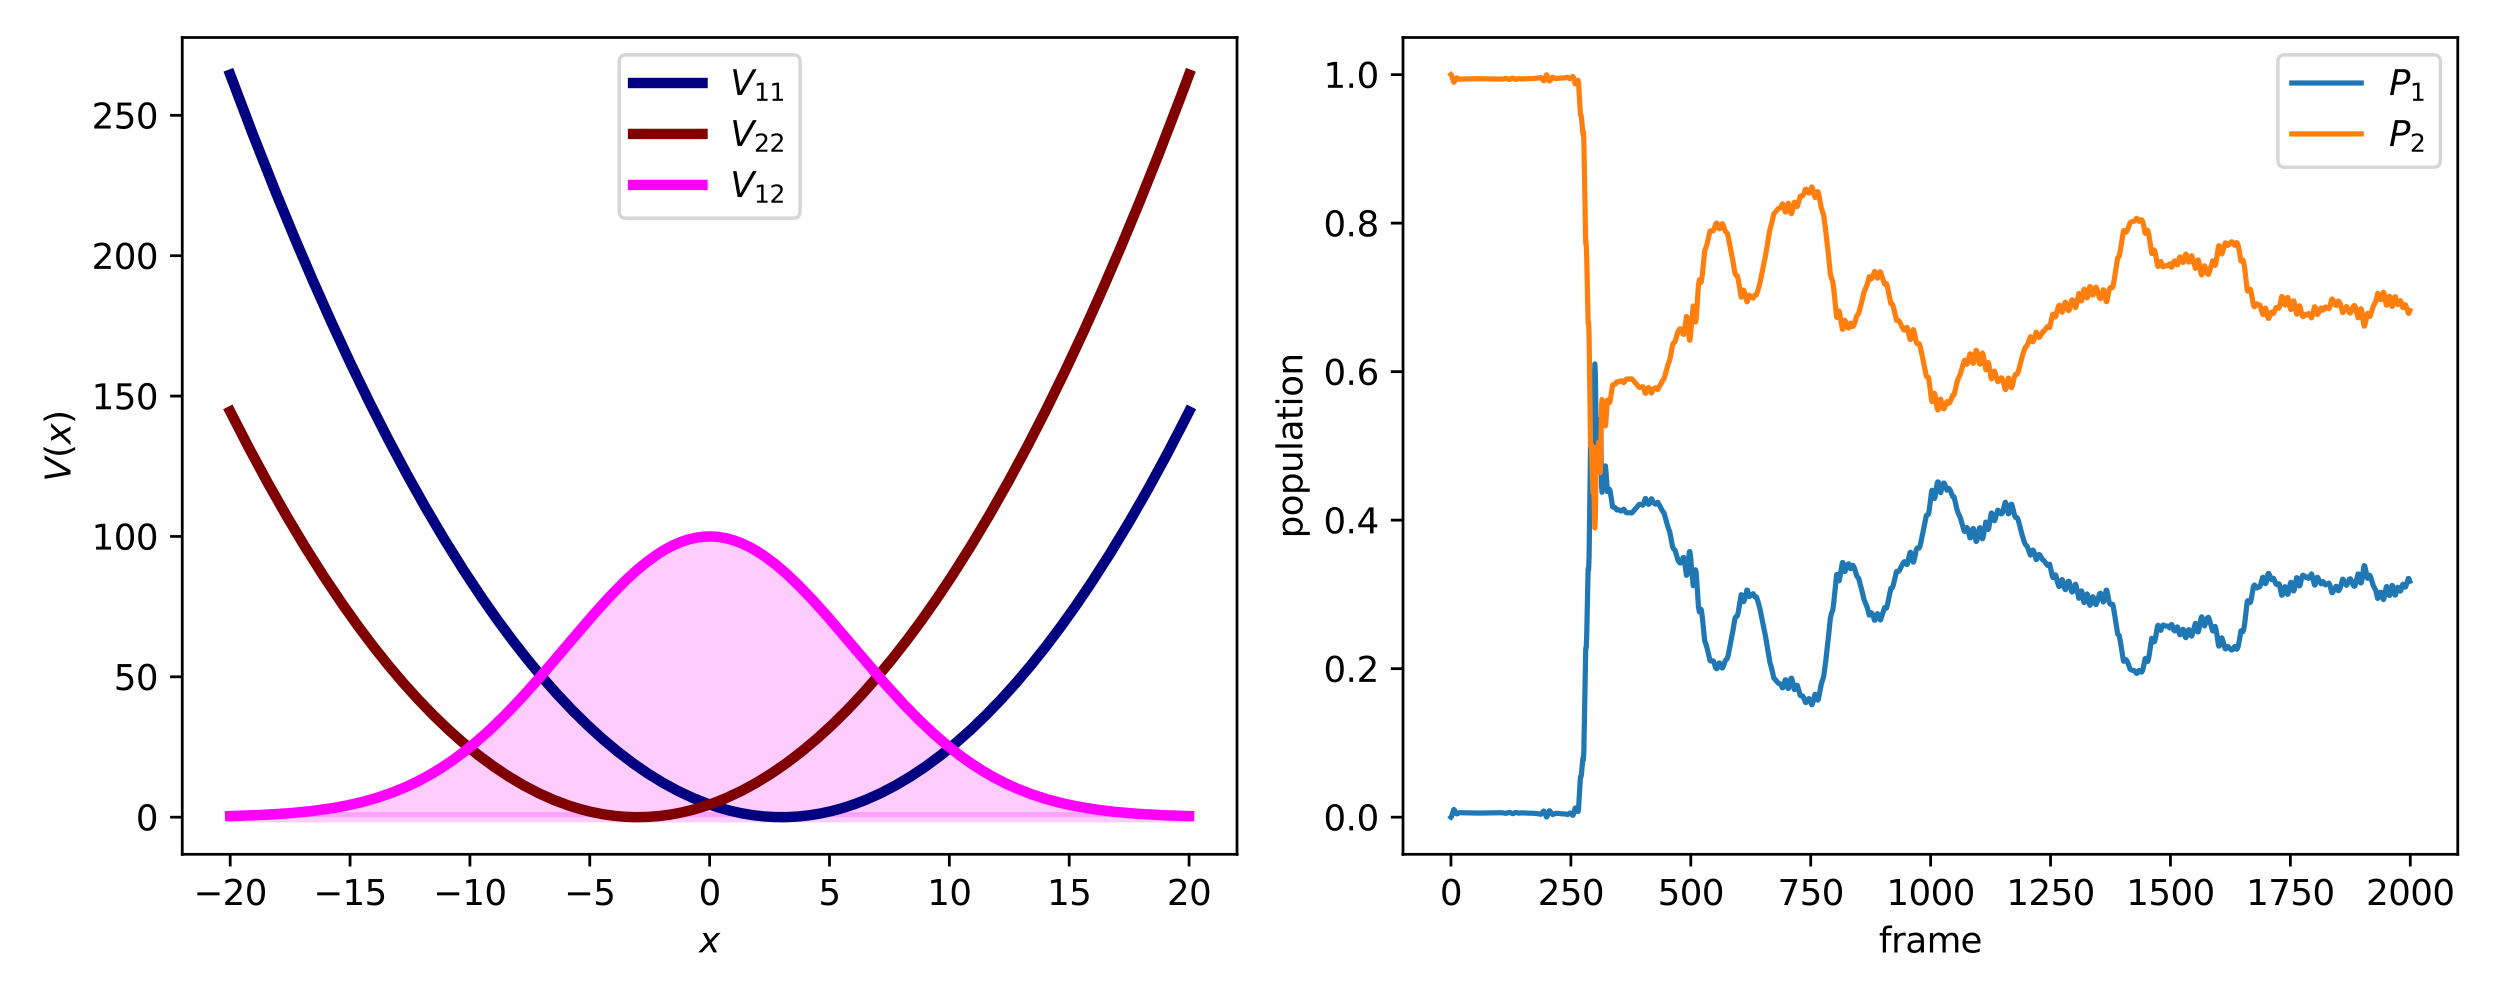 <?xml version="1.0" encoding="utf-8" standalone="no"?>
<!DOCTYPE svg PUBLIC "-//W3C//DTD SVG 1.1//EN"
  "http://www.w3.org/Graphics/SVG/1.1/DTD/svg11.dtd">
<svg height="288pt" version="1.1" viewBox="0 0 720 288" width="720pt" xmlns="http://www.w3.org/2000/svg" xmlns:xlink="http://www.w3.org/1999/xlink">
 <defs>
  <style type="text/css">*{stroke-linecap:butt;stroke-linejoin:round;}</style>
 </defs>
 <g id="figure_1">
  <g id="patch_1">
   <path d="M 0 288 
L 720 288 
L 720 0 
L 0 0 
z
" style="fill:#ffffff;"/>
  </g>
  <g id="axes_1">
   <g id="patch_2">
    <path d="M 52.49 246.04 
L 356.257 246.04 
L 356.257 10.8 
L 52.49 10.8 
z
" style="fill:#ffffff;"/>
   </g>
   <g id="PolyCollection_1">
    <defs>
     <path d="M 66.298 -52.653 
L 66.298 -52.965 
L 67.381 -52.994 
L 68.463 -53.024 
L 69.546 -53.057 
L 70.629 -53.093 
L 71.712 -53.132 
L 72.795 -53.174 
L 73.878 -53.218 
L 74.961 -53.267 
L 76.044 -53.319 
L 77.127 -53.375 
L 78.21 -53.435 
L 79.293 -53.499 
L 80.376 -53.569 
L 81.459 -53.643 
L 82.542 -53.722 
L 83.625 -53.808 
L 84.708 -53.899 
L 85.791 -53.996 
L 86.874 -54.1 
L 87.957 -54.211 
L 89.039 -54.329 
L 90.122 -54.455 
L 91.205 -54.589 
L 92.288 -54.731 
L 93.371 -54.883 
L 94.454 -55.044 
L 95.537 -55.215 
L 96.62 -55.396 
L 97.703 -55.588 
L 98.786 -55.792 
L 99.869 -56.007 
L 100.952 -56.234 
L 102.035 -56.475 
L 103.118 -56.728 
L 104.201 -56.996 
L 105.284 -57.277 
L 106.367 -57.574 
L 107.45 -57.886 
L 108.533 -58.215 
L 109.615 -58.56 
L 110.698 -58.921 
L 111.781 -59.301 
L 112.864 -59.699 
L 113.947 -60.115 
L 115.03 -60.551 
L 116.113 -61.006 
L 117.196 -61.481 
L 118.279 -61.978 
L 119.362 -62.495 
L 120.445 -63.034 
L 121.528 -63.595 
L 122.611 -64.178 
L 123.694 -64.785 
L 124.777 -65.414 
L 125.86 -66.067 
L 126.943 -66.743 
L 128.026 -67.444 
L 129.109 -68.169 
L 130.191 -68.918 
L 131.274 -69.692 
L 132.357 -70.491 
L 133.44 -71.314 
L 134.523 -72.161 
L 135.606 -73.034 
L 136.689 -73.931 
L 137.772 -74.852 
L 138.855 -75.797 
L 139.938 -76.766 
L 141.021 -77.758 
L 142.104 -78.773 
L 143.187 -79.811 
L 144.27 -80.871 
L 145.353 -81.951 
L 146.436 -83.053 
L 147.519 -84.175 
L 148.602 -85.315 
L 149.685 -86.474 
L 150.767 -87.649 
L 151.85 -88.841 
L 152.933 -90.048 
L 154.016 -91.269 
L 155.099 -92.503 
L 156.182 -93.747 
L 157.265 -95.002 
L 158.348 -96.265 
L 159.431 -97.535 
L 160.514 -98.811 
L 161.597 -100.09 
L 162.68 -101.372 
L 163.763 -102.654 
L 164.846 -103.934 
L 165.929 -105.212 
L 167.012 -106.484 
L 168.095 -107.75 
L 169.178 -109.007 
L 170.261 -110.253 
L 171.343 -111.486 
L 172.426 -112.705 
L 173.509 -113.907 
L 174.592 -115.091 
L 175.675 -116.254 
L 176.758 -117.394 
L 177.841 -118.51 
L 178.924 -119.599 
L 180.007 -120.66 
L 181.09 -121.69 
L 182.173 -122.688 
L 183.256 -123.652 
L 184.339 -124.58 
L 185.422 -125.471 
L 186.505 -126.322 
L 187.588 -127.132 
L 188.671 -127.899 
L 189.754 -128.623 
L 190.837 -129.301 
L 191.919 -129.932 
L 193.002 -130.515 
L 194.085 -131.049 
L 195.168 -131.533 
L 196.251 -131.966 
L 197.334 -132.346 
L 198.417 -132.674 
L 199.5 -132.948 
L 200.583 -133.167 
L 201.666 -133.333 
L 202.749 -133.443 
L 203.832 -133.498 
L 204.915 -133.498 
L 205.998 -133.443 
L 207.081 -133.333 
L 208.164 -133.167 
L 209.247 -132.948 
L 210.33 -132.674 
L 211.413 -132.346 
L 212.496 -131.966 
L 213.578 -131.533 
L 214.661 -131.049 
L 215.744 -130.515 
L 216.827 -129.932 
L 217.91 -129.301 
L 218.993 -128.623 
L 220.076 -127.899 
L 221.159 -127.132 
L 222.242 -126.322 
L 223.325 -125.471 
L 224.408 -124.58 
L 225.491 -123.652 
L 226.574 -122.688 
L 227.657 -121.69 
L 228.74 -120.66 
L 229.823 -119.599 
L 230.906 -118.51 
L 231.989 -117.394 
L 233.072 -116.254 
L 234.154 -115.091 
L 235.237 -113.907 
L 236.32 -112.705 
L 237.403 -111.486 
L 238.486 -110.253 
L 239.569 -109.007 
L 240.652 -107.75 
L 241.735 -106.484 
L 242.818 -105.212 
L 243.901 -103.934 
L 244.984 -102.654 
L 246.067 -101.372 
L 247.15 -100.09 
L 248.233 -98.811 
L 249.316 -97.535 
L 250.399 -96.265 
L 251.482 -95.002 
L 252.565 -93.747 
L 253.648 -92.503 
L 254.73 -91.269 
L 255.813 -90.048 
L 256.896 -88.841 
L 257.979 -87.649 
L 259.062 -86.474 
L 260.145 -85.315 
L 261.228 -84.175 
L 262.311 -83.053 
L 263.394 -81.951 
L 264.477 -80.871 
L 265.56 -79.811 
L 266.643 -78.773 
L 267.726 -77.758 
L 268.809 -76.766 
L 269.892 -75.797 
L 270.975 -74.852 
L 272.058 -73.931 
L 273.141 -73.034 
L 274.224 -72.161 
L 275.306 -71.314 
L 276.389 -70.491 
L 277.472 -69.692 
L 278.555 -68.918 
L 279.638 -68.169 
L 280.721 -67.444 
L 281.804 -66.743 
L 282.887 -66.067 
L 283.97 -65.414 
L 285.053 -64.785 
L 286.136 -64.178 
L 287.219 -63.595 
L 288.302 -63.034 
L 289.385 -62.495 
L 290.468 -61.978 
L 291.551 -61.481 
L 292.634 -61.006 
L 293.717 -60.551 
L 294.8 -60.115 
L 295.882 -59.699 
L 296.965 -59.301 
L 298.048 -58.921 
L 299.131 -58.56 
L 300.214 -58.215 
L 301.297 -57.886 
L 302.38 -57.574 
L 303.463 -57.277 
L 304.546 -56.996 
L 305.629 -56.728 
L 306.712 -56.475 
L 307.795 -56.234 
L 308.878 -56.007 
L 309.961 -55.792 
L 311.044 -55.588 
L 312.127 -55.396 
L 313.21 -55.215 
L 314.293 -55.044 
L 315.376 -54.883 
L 316.458 -54.731 
L 317.541 -54.589 
L 318.624 -54.455 
L 319.707 -54.329 
L 320.79 -54.211 
L 321.873 -54.1 
L 322.956 -53.996 
L 324.039 -53.899 
L 325.122 -53.808 
L 326.205 -53.722 
L 327.288 -53.643 
L 328.371 -53.569 
L 329.454 -53.499 
L 330.537 -53.435 
L 331.62 -53.375 
L 332.703 -53.319 
L 333.786 -53.267 
L 334.869 -53.218 
L 335.952 -53.174 
L 337.034 -53.132 
L 338.117 -53.093 
L 339.2 -53.057 
L 340.283 -53.024 
L 341.366 -52.994 
L 342.449 -52.965 
L 342.449 -52.653 
L 342.449 -52.653 
L 341.366 -52.653 
L 340.283 -52.653 
L 339.2 -52.653 
L 338.117 -52.653 
L 337.034 -52.653 
L 335.952 -52.653 
L 334.869 -52.653 
L 333.786 -52.653 
L 332.703 -52.653 
L 331.62 -52.653 
L 330.537 -52.653 
L 329.454 -52.653 
L 328.371 -52.653 
L 327.288 -52.653 
L 326.205 -52.653 
L 325.122 -52.653 
L 324.039 -52.653 
L 322.956 -52.653 
L 321.873 -52.653 
L 320.79 -52.653 
L 319.707 -52.653 
L 318.624 -52.653 
L 317.541 -52.653 
L 316.458 -52.653 
L 315.376 -52.653 
L 314.293 -52.653 
L 313.21 -52.653 
L 312.127 -52.653 
L 311.044 -52.653 
L 309.961 -52.653 
L 308.878 -52.653 
L 307.795 -52.653 
L 306.712 -52.653 
L 305.629 -52.653 
L 304.546 -52.653 
L 303.463 -52.653 
L 302.38 -52.653 
L 301.297 -52.653 
L 300.214 -52.653 
L 299.131 -52.653 
L 298.048 -52.653 
L 296.965 -52.653 
L 295.882 -52.653 
L 294.8 -52.653 
L 293.717 -52.653 
L 292.634 -52.653 
L 291.551 -52.653 
L 290.468 -52.653 
L 289.385 -52.653 
L 288.302 -52.653 
L 287.219 -52.653 
L 286.136 -52.653 
L 285.053 -52.653 
L 283.97 -52.653 
L 282.887 -52.653 
L 281.804 -52.653 
L 280.721 -52.653 
L 279.638 -52.653 
L 278.555 -52.653 
L 277.472 -52.653 
L 276.389 -52.653 
L 275.306 -52.653 
L 274.224 -52.653 
L 273.141 -52.653 
L 272.058 -52.653 
L 270.975 -52.653 
L 269.892 -52.653 
L 268.809 -52.653 
L 267.726 -52.653 
L 266.643 -52.653 
L 265.56 -52.653 
L 264.477 -52.653 
L 263.394 -52.653 
L 262.311 -52.653 
L 261.228 -52.653 
L 260.145 -52.653 
L 259.062 -52.653 
L 257.979 -52.653 
L 256.896 -52.653 
L 255.813 -52.653 
L 254.73 -52.653 
L 253.648 -52.653 
L 252.565 -52.653 
L 251.482 -52.653 
L 250.399 -52.653 
L 249.316 -52.653 
L 248.233 -52.653 
L 247.15 -52.653 
L 246.067 -52.653 
L 244.984 -52.653 
L 243.901 -52.653 
L 242.818 -52.653 
L 241.735 -52.653 
L 240.652 -52.653 
L 239.569 -52.653 
L 238.486 -52.653 
L 237.403 -52.653 
L 236.32 -52.653 
L 235.237 -52.653 
L 234.154 -52.653 
L 233.072 -52.653 
L 231.989 -52.653 
L 230.906 -52.653 
L 229.823 -52.653 
L 228.74 -52.653 
L 227.657 -52.653 
L 226.574 -52.653 
L 225.491 -52.653 
L 224.408 -52.653 
L 223.325 -52.653 
L 222.242 -52.653 
L 221.159 -52.653 
L 220.076 -52.653 
L 218.993 -52.653 
L 217.91 -52.653 
L 216.827 -52.653 
L 215.744 -52.653 
L 214.661 -52.653 
L 213.578 -52.653 
L 212.496 -52.653 
L 211.413 -52.653 
L 210.33 -52.653 
L 209.247 -52.653 
L 208.164 -52.653 
L 207.081 -52.653 
L 205.998 -52.653 
L 204.915 -52.653 
L 203.832 -52.653 
L 202.749 -52.653 
L 201.666 -52.653 
L 200.583 -52.653 
L 199.5 -52.653 
L 198.417 -52.653 
L 197.334 -52.653 
L 196.251 -52.653 
L 195.168 -52.653 
L 194.085 -52.653 
L 193.002 -52.653 
L 191.919 -52.653 
L 190.837 -52.653 
L 189.754 -52.653 
L 188.671 -52.653 
L 187.588 -52.653 
L 186.505 -52.653 
L 185.422 -52.653 
L 184.339 -52.653 
L 183.256 -52.653 
L 182.173 -52.653 
L 181.09 -52.653 
L 180.007 -52.653 
L 178.924 -52.653 
L 177.841 -52.653 
L 176.758 -52.653 
L 175.675 -52.653 
L 174.592 -52.653 
L 173.509 -52.653 
L 172.426 -52.653 
L 171.343 -52.653 
L 170.261 -52.653 
L 169.178 -52.653 
L 168.095 -52.653 
L 167.012 -52.653 
L 165.929 -52.653 
L 164.846 -52.653 
L 163.763 -52.653 
L 162.68 -52.653 
L 161.597 -52.653 
L 160.514 -52.653 
L 159.431 -52.653 
L 158.348 -52.653 
L 157.265 -52.653 
L 156.182 -52.653 
L 155.099 -52.653 
L 154.016 -52.653 
L 152.933 -52.653 
L 151.85 -52.653 
L 150.767 -52.653 
L 149.685 -52.653 
L 148.602 -52.653 
L 147.519 -52.653 
L 146.436 -52.653 
L 145.353 -52.653 
L 144.27 -52.653 
L 143.187 -52.653 
L 142.104 -52.653 
L 141.021 -52.653 
L 139.938 -52.653 
L 138.855 -52.653 
L 137.772 -52.653 
L 136.689 -52.653 
L 135.606 -52.653 
L 134.523 -52.653 
L 133.44 -52.653 
L 132.357 -52.653 
L 131.274 -52.653 
L 130.191 -52.653 
L 129.109 -52.653 
L 128.026 -52.653 
L 126.943 -52.653 
L 125.86 -52.653 
L 124.777 -52.653 
L 123.694 -52.653 
L 122.611 -52.653 
L 121.528 -52.653 
L 120.445 -52.653 
L 119.362 -52.653 
L 118.279 -52.653 
L 117.196 -52.653 
L 116.113 -52.653 
L 115.03 -52.653 
L 113.947 -52.653 
L 112.864 -52.653 
L 111.781 -52.653 
L 110.698 -52.653 
L 109.615 -52.653 
L 108.533 -52.653 
L 107.45 -52.653 
L 106.367 -52.653 
L 105.284 -52.653 
L 104.201 -52.653 
L 103.118 -52.653 
L 102.035 -52.653 
L 100.952 -52.653 
L 99.869 -52.653 
L 98.786 -52.653 
L 97.703 -52.653 
L 96.62 -52.653 
L 95.537 -52.653 
L 94.454 -52.653 
L 93.371 -52.653 
L 92.288 -52.653 
L 91.205 -52.653 
L 90.122 -52.653 
L 89.039 -52.653 
L 87.957 -52.653 
L 86.874 -52.653 
L 85.791 -52.653 
L 84.708 -52.653 
L 83.625 -52.653 
L 82.542 -52.653 
L 81.459 -52.653 
L 80.376 -52.653 
L 79.293 -52.653 
L 78.21 -52.653 
L 77.127 -52.653 
L 76.044 -52.653 
L 74.961 -52.653 
L 73.878 -52.653 
L 72.795 -52.653 
L 71.712 -52.653 
L 70.629 -52.653 
L 69.546 -52.653 
L 68.463 -52.653 
L 67.381 -52.653 
L 66.298 -52.653 
z
" id="m949bad074c" style="stroke:#ff00ff;stroke-opacity:0.2;stroke-width:3;"/>
    </defs>
    <g clip-path="url(#p315bbf8270)">
     <use style="fill:#ff00ff;fill-opacity:0.2;stroke:#ff00ff;stroke-opacity:0.2;stroke-width:3;" x="0" xlink:href="#m949bad074c" y="288"/>
    </g>
   </g>
   <g id="matplotlib.axis_1">
    <g id="xtick_1">
     <g id="line2d_1">
      <defs>
       <path d="M 0 0 
L 0 3.5 
" id="m9f32bff325" style="stroke:#000000;stroke-width:0.8;"/>
      </defs>
      <g>
       <use style="stroke:#000000;stroke-width:0.8;" x="66.298" xlink:href="#m9f32bff325" y="246.04"/>
      </g>
     </g>
     <g id="text_1">
      <!-- −20 -->
      <g transform="translate(55.745 260.638)scale(0.1 -0.1)">
       <defs>
        <path d="M 678 2272 
L 4684 2272 
L 4684 1741 
L 678 1741 
L 678 2272 
z
" id="DejaVuSans-2212" transform="scale(0.016)"/>
        <path d="M 1228 531 
L 3431 531 
L 3431 0 
L 469 0 
L 469 531 
Q 828 903 1448 1529 
Q 2069 2156 2228 2338 
Q 2531 2678 2651 2914 
Q 2772 3150 2772 3378 
Q 2772 3750 2511 3984 
Q 2250 4219 1831 4219 
Q 1534 4219 1204 4116 
Q 875 4013 500 3803 
L 500 4441 
Q 881 4594 1212 4672 
Q 1544 4750 1819 4750 
Q 2544 4750 2975 4387 
Q 3406 4025 3406 3419 
Q 3406 3131 3298 2873 
Q 3191 2616 2906 2266 
Q 2828 2175 2409 1742 
Q 1991 1309 1228 531 
z
" id="DejaVuSans-32" transform="scale(0.016)"/>
        <path d="M 2034 4250 
Q 1547 4250 1301 3770 
Q 1056 3291 1056 2328 
Q 1056 1369 1301 889 
Q 1547 409 2034 409 
Q 2525 409 2770 889 
Q 3016 1369 3016 2328 
Q 3016 3291 2770 3770 
Q 2525 4250 2034 4250 
z
M 2034 4750 
Q 2819 4750 3233 4129 
Q 3647 3509 3647 2328 
Q 3647 1150 3233 529 
Q 2819 -91 2034 -91 
Q 1250 -91 836 529 
Q 422 1150 422 2328 
Q 422 3509 836 4129 
Q 1250 4750 2034 4750 
z
" id="DejaVuSans-30" transform="scale(0.016)"/>
       </defs>
       <use xlink:href="#DejaVuSans-2212"/>
       <use x="83.789" xlink:href="#DejaVuSans-32"/>
       <use x="147.412" xlink:href="#DejaVuSans-30"/>
      </g>
     </g>
    </g>
    <g id="xtick_2">
     <g id="line2d_2">
      <g>
       <use style="stroke:#000000;stroke-width:0.8;" x="100.817" xlink:href="#m9f32bff325" y="246.04"/>
      </g>
     </g>
     <g id="text_2">
      <!-- −15 -->
      <g transform="translate(90.264 260.638)scale(0.1 -0.1)">
       <defs>
        <path d="M 794 531 
L 1825 531 
L 1825 4091 
L 703 3866 
L 703 4441 
L 1819 4666 
L 2450 4666 
L 2450 531 
L 3481 531 
L 3481 0 
L 794 0 
L 794 531 
z
" id="DejaVuSans-31" transform="scale(0.016)"/>
        <path d="M 691 4666 
L 3169 4666 
L 3169 4134 
L 1269 4134 
L 1269 2991 
Q 1406 3038 1543 3061 
Q 1681 3084 1819 3084 
Q 2600 3084 3056 2656 
Q 3513 2228 3513 1497 
Q 3513 744 3044 326 
Q 2575 -91 1722 -91 
Q 1428 -91 1123 -41 
Q 819 9 494 109 
L 494 744 
Q 775 591 1075 516 
Q 1375 441 1709 441 
Q 2250 441 2565 725 
Q 2881 1009 2881 1497 
Q 2881 1984 2565 2268 
Q 2250 2553 1709 2553 
Q 1456 2553 1204 2497 
Q 953 2441 691 2322 
L 691 4666 
z
" id="DejaVuSans-35" transform="scale(0.016)"/>
       </defs>
       <use xlink:href="#DejaVuSans-2212"/>
       <use x="83.789" xlink:href="#DejaVuSans-31"/>
       <use x="147.412" xlink:href="#DejaVuSans-35"/>
      </g>
     </g>
    </g>
    <g id="xtick_3">
     <g id="line2d_3">
      <g>
       <use style="stroke:#000000;stroke-width:0.8;" x="135.335" xlink:href="#m9f32bff325" y="246.04"/>
      </g>
     </g>
     <g id="text_3">
      <!-- −10 -->
      <g transform="translate(124.783 260.638)scale(0.1 -0.1)">
       <use xlink:href="#DejaVuSans-2212"/>
       <use x="83.789" xlink:href="#DejaVuSans-31"/>
       <use x="147.412" xlink:href="#DejaVuSans-30"/>
      </g>
     </g>
    </g>
    <g id="xtick_4">
     <g id="line2d_4">
      <g>
       <use style="stroke:#000000;stroke-width:0.8;" x="169.854" xlink:href="#m9f32bff325" y="246.04"/>
      </g>
     </g>
     <g id="text_4">
      <!-- −5 -->
      <g transform="translate(162.483 260.638)scale(0.1 -0.1)">
       <use xlink:href="#DejaVuSans-2212"/>
       <use x="83.789" xlink:href="#DejaVuSans-35"/>
      </g>
     </g>
    </g>
    <g id="xtick_5">
     <g id="line2d_5">
      <g>
       <use style="stroke:#000000;stroke-width:0.8;" x="204.373" xlink:href="#m9f32bff325" y="246.04"/>
      </g>
     </g>
     <g id="text_5">
      <!-- 0 -->
      <g transform="translate(201.192 260.638)scale(0.1 -0.1)">
       <use xlink:href="#DejaVuSans-30"/>
      </g>
     </g>
    </g>
    <g id="xtick_6">
     <g id="line2d_6">
      <g>
       <use style="stroke:#000000;stroke-width:0.8;" x="238.892" xlink:href="#m9f32bff325" y="246.04"/>
      </g>
     </g>
     <g id="text_6">
      <!-- 5 -->
      <g transform="translate(235.711 260.638)scale(0.1 -0.1)">
       <use xlink:href="#DejaVuSans-35"/>
      </g>
     </g>
    </g>
    <g id="xtick_7">
     <g id="line2d_7">
      <g>
       <use style="stroke:#000000;stroke-width:0.8;" x="273.411" xlink:href="#m9f32bff325" y="246.04"/>
      </g>
     </g>
     <g id="text_7">
      <!-- 10 -->
      <g transform="translate(267.049 260.638)scale(0.1 -0.1)">
       <use xlink:href="#DejaVuSans-31"/>
       <use x="63.623" xlink:href="#DejaVuSans-30"/>
      </g>
     </g>
    </g>
    <g id="xtick_8">
     <g id="line2d_8">
      <g>
       <use style="stroke:#000000;stroke-width:0.8;" x="307.93" xlink:href="#m9f32bff325" y="246.04"/>
      </g>
     </g>
     <g id="text_8">
      <!-- 15 -->
      <g transform="translate(301.568 260.638)scale(0.1 -0.1)">
       <use xlink:href="#DejaVuSans-31"/>
       <use x="63.623" xlink:href="#DejaVuSans-35"/>
      </g>
     </g>
    </g>
    <g id="xtick_9">
     <g id="line2d_9">
      <g>
       <use style="stroke:#000000;stroke-width:0.8;" x="342.449" xlink:href="#m9f32bff325" y="246.04"/>
      </g>
     </g>
     <g id="text_9">
      <!-- 20 -->
      <g transform="translate(336.087 260.638)scale(0.1 -0.1)">
       <use xlink:href="#DejaVuSans-32"/>
       <use x="63.623" xlink:href="#DejaVuSans-30"/>
      </g>
     </g>
    </g>
    <g id="text_10">
     <!-- $x$ -->
     <g transform="translate(201.373 274.317)scale(0.1 -0.1)">
      <defs>
       <path d="M 3841 3500 
L 2234 1784 
L 3219 0 
L 2559 0 
L 1819 1388 
L 531 0 
L -166 0 
L 1556 1844 
L 641 3500 
L 1300 3500 
L 1972 2234 
L 3144 3500 
L 3841 3500 
z
" id="DejaVuSans-Oblique-78" transform="scale(0.016)"/>
      </defs>
      <use transform="translate(0 0.312)" xlink:href="#DejaVuSans-Oblique-78"/>
     </g>
    </g>
   </g>
   <g id="matplotlib.axis_2">
    <g id="ytick_1">
     <g id="line2d_10">
      <defs>
       <path d="M 0 0 
L -3.5 0 
" id="m4291115fe2" style="stroke:#000000;stroke-width:0.8;"/>
      </defs>
      <g>
       <use style="stroke:#000000;stroke-width:0.8;" x="52.49" xlink:href="#m4291115fe2" y="235.347"/>
      </g>
     </g>
     <g id="text_11">
      <!-- 0 -->
      <g transform="translate(39.127 239.146)scale(0.1 -0.1)">
       <use xlink:href="#DejaVuSans-30"/>
      </g>
     </g>
    </g>
    <g id="ytick_2">
     <g id="line2d_11">
      <g>
       <use style="stroke:#000000;stroke-width:0.8;" x="52.49" xlink:href="#m4291115fe2" y="194.921"/>
      </g>
     </g>
     <g id="text_12">
      <!-- 50 -->
      <g transform="translate(32.765 198.72)scale(0.1 -0.1)">
       <use xlink:href="#DejaVuSans-35"/>
       <use x="63.623" xlink:href="#DejaVuSans-30"/>
      </g>
     </g>
    </g>
    <g id="ytick_3">
     <g id="line2d_12">
      <g>
       <use style="stroke:#000000;stroke-width:0.8;" x="52.49" xlink:href="#m4291115fe2" y="154.495"/>
      </g>
     </g>
     <g id="text_13">
      <!-- 100 -->
      <g transform="translate(26.402 158.294)scale(0.1 -0.1)">
       <use xlink:href="#DejaVuSans-31"/>
       <use x="63.623" xlink:href="#DejaVuSans-30"/>
       <use x="127.246" xlink:href="#DejaVuSans-30"/>
      </g>
     </g>
    </g>
    <g id="ytick_4">
     <g id="line2d_13">
      <g>
       <use style="stroke:#000000;stroke-width:0.8;" x="52.49" xlink:href="#m4291115fe2" y="114.069"/>
      </g>
     </g>
     <g id="text_14">
      <!-- 150 -->
      <g transform="translate(26.402 117.868)scale(0.1 -0.1)">
       <use xlink:href="#DejaVuSans-31"/>
       <use x="63.623" xlink:href="#DejaVuSans-35"/>
       <use x="127.246" xlink:href="#DejaVuSans-30"/>
      </g>
     </g>
    </g>
    <g id="ytick_5">
     <g id="line2d_14">
      <g>
       <use style="stroke:#000000;stroke-width:0.8;" x="52.49" xlink:href="#m4291115fe2" y="73.643"/>
      </g>
     </g>
     <g id="text_15">
      <!-- 200 -->
      <g transform="translate(26.402 77.442)scale(0.1 -0.1)">
       <use xlink:href="#DejaVuSans-32"/>
       <use x="63.623" xlink:href="#DejaVuSans-30"/>
       <use x="127.246" xlink:href="#DejaVuSans-30"/>
      </g>
     </g>
    </g>
    <g id="ytick_6">
     <g id="line2d_15">
      <g>
       <use style="stroke:#000000;stroke-width:0.8;" x="52.49" xlink:href="#m4291115fe2" y="33.216"/>
      </g>
     </g>
     <g id="text_16">
      <!-- 250 -->
      <g transform="translate(26.402 37.016)scale(0.1 -0.1)">
       <use xlink:href="#DejaVuSans-32"/>
       <use x="63.623" xlink:href="#DejaVuSans-35"/>
       <use x="127.246" xlink:href="#DejaVuSans-30"/>
      </g>
     </g>
    </g>
    <g id="text_17">
     <!-- $V(x)$ -->
     <g transform="translate(20.323 138.72)rotate(-90)scale(0.1 -0.1)">
      <defs>
       <path d="M 1319 0 
L 500 4666 
L 1119 4666 
L 1797 653 
L 4063 4666 
L 4750 4666 
L 2053 0 
L 1319 0 
z
" id="DejaVuSans-Oblique-56" transform="scale(0.016)"/>
       <path d="M 1984 4856 
Q 1566 4138 1362 3434 
Q 1159 2731 1159 2009 
Q 1159 1288 1364 580 
Q 1569 -128 1984 -844 
L 1484 -844 
Q 1016 -109 783 600 
Q 550 1309 550 2009 
Q 550 2706 781 3412 
Q 1013 4119 1484 4856 
L 1984 4856 
z
" id="DejaVuSans-28" transform="scale(0.016)"/>
       <path d="M 513 4856 
L 1013 4856 
Q 1481 4119 1714 3412 
Q 1947 2706 1947 2009 
Q 1947 1309 1714 600 
Q 1481 -109 1013 -844 
L 513 -844 
Q 928 -128 1133 580 
Q 1338 1288 1338 2009 
Q 1338 2731 1133 3434 
Q 928 4138 513 4856 
z
" id="DejaVuSans-29" transform="scale(0.016)"/>
      </defs>
      <use transform="translate(0 0.125)" xlink:href="#DejaVuSans-Oblique-56"/>
      <use transform="translate(68.408 0.125)" xlink:href="#DejaVuSans-28"/>
      <use transform="translate(107.422 0.125)" xlink:href="#DejaVuSans-Oblique-78"/>
      <use transform="translate(166.602 0.125)" xlink:href="#DejaVuSans-29"/>
     </g>
    </g>
   </g>
   <g id="line2d_16">
    <path clip-path="url(#p315bbf8270)" d="M 66.298 21.493 
L 72.795 38.637 
L 79.293 55.065 
L 84.708 68.207 
L 90.122 80.853 
L 95.537 93.001 
L 100.952 104.652 
L 106.367 115.805 
L 111.781 126.461 
L 117.196 136.62 
L 122.611 146.281 
L 128.026 155.445 
L 133.44 164.111 
L 138.855 172.28 
L 143.187 178.458 
L 147.519 184.317 
L 151.85 189.857 
L 156.182 195.079 
L 160.514 199.983 
L 164.846 204.569 
L 169.178 208.836 
L 173.509 212.786 
L 177.841 216.416 
L 182.173 219.729 
L 186.505 222.723 
L 190.837 225.399 
L 195.168 227.756 
L 199.5 229.795 
L 203.832 231.516 
L 207.081 232.598 
L 210.33 233.501 
L 213.578 234.224 
L 216.827 234.769 
L 220.076 235.134 
L 223.325 235.321 
L 226.574 235.328 
L 229.823 235.157 
L 233.072 234.806 
L 236.32 234.277 
L 239.569 233.568 
L 242.818 232.68 
L 246.067 231.613 
L 249.316 230.367 
L 253.648 228.428 
L 257.979 226.17 
L 262.311 223.593 
L 266.643 220.699 
L 270.975 217.486 
L 275.306 213.954 
L 279.638 210.105 
L 283.97 205.937 
L 288.302 201.451 
L 292.634 196.646 
L 296.965 191.523 
L 301.297 186.082 
L 305.629 180.323 
L 309.961 174.245 
L 314.293 167.849 
L 319.707 159.406 
L 325.122 150.466 
L 330.537 141.029 
L 335.952 131.094 
L 341.366 120.662 
L 342.449 118.516 
L 342.449 118.516 
" style="fill:none;stroke:#000080;stroke-linecap:square;stroke-width:3;"/>
   </g>
   <g id="line2d_17">
    <path clip-path="url(#p315bbf8270)" d="M 66.298 118.516 
L 71.712 129.047 
L 77.127 139.081 
L 82.542 148.618 
L 87.957 157.658 
L 93.371 166.2 
L 98.786 174.245 
L 103.118 180.323 
L 107.45 186.082 
L 111.781 191.523 
L 116.113 196.646 
L 120.445 201.451 
L 124.777 205.937 
L 129.109 210.105 
L 133.44 213.954 
L 137.772 217.486 
L 142.104 220.699 
L 146.436 223.593 
L 150.767 226.17 
L 155.099 228.428 
L 159.431 230.367 
L 163.763 231.989 
L 167.012 232.996 
L 170.261 233.824 
L 173.509 234.473 
L 176.758 234.943 
L 180.007 235.234 
L 183.256 235.346 
L 186.505 235.279 
L 189.754 235.033 
L 193.002 234.607 
L 196.251 234.003 
L 199.5 233.22 
L 202.749 232.257 
L 205.998 231.116 
L 209.247 229.795 
L 213.578 227.756 
L 217.91 225.399 
L 222.242 222.723 
L 226.574 219.729 
L 230.906 216.416 
L 235.237 212.786 
L 239.569 208.836 
L 243.901 204.569 
L 248.233 199.983 
L 252.565 195.079 
L 256.896 189.857 
L 261.228 184.317 
L 265.56 178.458 
L 269.892 172.28 
L 274.224 165.785 
L 279.638 157.218 
L 285.053 148.153 
L 290.468 138.592 
L 295.882 128.532 
L 301.297 117.976 
L 306.712 106.922 
L 312.127 95.371 
L 317.541 83.322 
L 322.956 70.776 
L 328.371 57.733 
L 333.786 44.192 
L 340.283 27.287 
L 342.449 21.493 
L 342.449 21.493 
" style="fill:none;stroke:#800000;stroke-linecap:square;stroke-width:3;"/>
   </g>
   <g id="line2d_18">
    <path clip-path="url(#p315bbf8270)" d="M 66.298 235.035 
L 76.044 234.681 
L 83.625 234.192 
L 90.122 233.545 
L 95.537 232.785 
L 99.869 231.993 
L 104.201 231.004 
L 108.533 229.785 
L 112.864 228.301 
L 117.196 226.519 
L 120.445 224.966 
L 123.694 223.215 
L 126.943 221.257 
L 130.191 219.082 
L 133.44 216.686 
L 136.689 214.069 
L 141.021 210.242 
L 145.353 206.049 
L 149.685 201.526 
L 155.099 195.497 
L 162.68 186.628 
L 171.343 176.514 
L 175.675 171.746 
L 180.007 167.34 
L 183.256 164.348 
L 186.505 161.678 
L 189.754 159.377 
L 191.919 158.068 
L 194.085 156.951 
L 196.251 156.034 
L 198.417 155.326 
L 200.583 154.833 
L 202.749 154.557 
L 204.915 154.502 
L 207.081 154.667 
L 209.247 155.052 
L 211.413 155.654 
L 213.578 156.467 
L 215.744 157.485 
L 217.91 158.699 
L 220.076 160.101 
L 223.325 162.529 
L 226.574 165.312 
L 229.823 168.401 
L 234.154 172.909 
L 238.486 177.747 
L 246.067 186.628 
L 254.73 196.731 
L 260.145 202.685 
L 264.477 207.129 
L 268.809 211.234 
L 273.141 214.966 
L 276.389 217.509 
L 279.638 219.831 
L 282.887 221.933 
L 286.136 223.822 
L 289.385 225.505 
L 292.634 226.994 
L 296.965 228.699 
L 301.297 230.114 
L 305.629 231.272 
L 309.961 232.208 
L 315.376 233.117 
L 320.79 233.789 
L 327.288 234.357 
L 334.869 234.782 
L 342.449 235.035 
L 342.449 235.035 
" style="fill:none;stroke:#ff00ff;stroke-linecap:square;stroke-width:3;"/>
   </g>
   <g id="patch_3">
    <path d="M 52.49 246.04 
L 52.49 10.8 
" style="fill:none;stroke:#000000;stroke-linecap:square;stroke-linejoin:miter;stroke-width:0.8;"/>
   </g>
   <g id="patch_4">
    <path d="M 356.257 246.04 
L 356.257 10.8 
" style="fill:none;stroke:#000000;stroke-linecap:square;stroke-linejoin:miter;stroke-width:0.8;"/>
   </g>
   <g id="patch_5">
    <path d="M 52.49 246.04 
L 356.257 246.04 
" style="fill:none;stroke:#000000;stroke-linecap:square;stroke-linejoin:miter;stroke-width:0.8;"/>
   </g>
   <g id="patch_6">
    <path d="M 52.49 10.8 
L 356.257 10.8 
" style="fill:none;stroke:#000000;stroke-linecap:square;stroke-linejoin:miter;stroke-width:0.8;"/>
   </g>
   <g id="legend_1">
    <g id="patch_7">
     <path d="M 180.323 62.834 
L 228.423 62.834 
Q 230.423 62.834 230.423 60.834 
L 230.423 17.8 
Q 230.423 15.8 228.423 15.8 
L 180.323 15.8 
Q 178.323 15.8 178.323 17.8 
L 178.323 60.834 
Q 178.323 62.834 180.323 62.834 
z
" style="fill:#ffffff;opacity:0.8;stroke:#cccccc;stroke-linejoin:miter;"/>
    </g>
    <g id="line2d_19">
     <path d="M 182.323 23.898 
L 202.323 23.898 
" style="fill:none;stroke:#000080;stroke-linecap:square;stroke-width:3;"/>
    </g>
    <g id="line2d_20"/>
    <g id="text_18">
     <!-- $V_{11}$ -->
     <g transform="translate(210.323 27.398)scale(0.1 -0.1)">
      <use transform="translate(0 0.094)" xlink:href="#DejaVuSans-Oblique-56"/>
      <use transform="translate(68.408 -16.312)scale(0.7)" xlink:href="#DejaVuSans-31"/>
      <use transform="translate(112.944 -16.312)scale(0.7)" xlink:href="#DejaVuSans-31"/>
     </g>
    </g>
    <g id="line2d_21">
     <path d="M 182.323 38.577 
L 202.323 38.577 
" style="fill:none;stroke:#800000;stroke-linecap:square;stroke-width:3;"/>
    </g>
    <g id="line2d_22"/>
    <g id="text_19">
     <!-- $V_{22}$ -->
     <g transform="translate(210.323 42.077)scale(0.1 -0.1)">
      <use transform="translate(0 0.094)" xlink:href="#DejaVuSans-Oblique-56"/>
      <use transform="translate(68.408 -16.312)scale(0.7)" xlink:href="#DejaVuSans-32"/>
      <use transform="translate(112.944 -16.312)scale(0.7)" xlink:href="#DejaVuSans-32"/>
     </g>
    </g>
    <g id="line2d_23">
     <path d="M 182.323 53.255 
L 202.323 53.255 
" style="fill:none;stroke:#ff00ff;stroke-linecap:square;stroke-width:3;"/>
    </g>
    <g id="line2d_24"/>
    <g id="text_20">
     <!-- $V_{12}$ -->
     <g transform="translate(210.323 56.755)scale(0.1 -0.1)">
      <use transform="translate(0 0.094)" xlink:href="#DejaVuSans-Oblique-56"/>
      <use transform="translate(68.408 -16.312)scale(0.7)" xlink:href="#DejaVuSans-31"/>
      <use transform="translate(112.944 -16.312)scale(0.7)" xlink:href="#DejaVuSans-32"/>
     </g>
    </g>
   </g>
  </g>
  <g id="axes_2">
   <g id="patch_8">
    <path d="M 404.067 246.04 
L 707.834 246.04 
L 707.834 10.8 
L 404.067 10.8 
z
" style="fill:#ffffff;"/>
   </g>
   <g id="matplotlib.axis_3">
    <g id="xtick_10">
     <g id="line2d_25">
      <g>
       <use style="stroke:#000000;stroke-width:0.8;" x="417.874" xlink:href="#m9f32bff325" y="246.04"/>
      </g>
     </g>
     <g id="text_21">
      <!-- 0 -->
      <g transform="translate(414.693 260.638)scale(0.1 -0.1)">
       <use xlink:href="#DejaVuSans-30"/>
      </g>
     </g>
    </g>
    <g id="xtick_11">
     <g id="line2d_26">
      <g>
       <use style="stroke:#000000;stroke-width:0.8;" x="452.411" xlink:href="#m9f32bff325" y="246.04"/>
      </g>
     </g>
     <g id="text_22">
      <!-- 250 -->
      <g transform="translate(442.867 260.638)scale(0.1 -0.1)">
       <use xlink:href="#DejaVuSans-32"/>
       <use x="63.623" xlink:href="#DejaVuSans-35"/>
       <use x="127.246" xlink:href="#DejaVuSans-30"/>
      </g>
     </g>
    </g>
    <g id="xtick_12">
     <g id="line2d_27">
      <g>
       <use style="stroke:#000000;stroke-width:0.8;" x="486.947" xlink:href="#m9f32bff325" y="246.04"/>
      </g>
     </g>
     <g id="text_23">
      <!-- 500 -->
      <g transform="translate(477.403 260.638)scale(0.1 -0.1)">
       <use xlink:href="#DejaVuSans-35"/>
       <use x="63.623" xlink:href="#DejaVuSans-30"/>
       <use x="127.246" xlink:href="#DejaVuSans-30"/>
      </g>
     </g>
    </g>
    <g id="xtick_13">
     <g id="line2d_28">
      <g>
       <use style="stroke:#000000;stroke-width:0.8;" x="521.483" xlink:href="#m9f32bff325" y="246.04"/>
      </g>
     </g>
     <g id="text_24">
      <!-- 750 -->
      <g transform="translate(511.939 260.638)scale(0.1 -0.1)">
       <defs>
        <path d="M 525 4666 
L 3525 4666 
L 3525 4397 
L 1831 0 
L 1172 0 
L 2766 4134 
L 525 4134 
L 525 4666 
z
" id="DejaVuSans-37" transform="scale(0.016)"/>
       </defs>
       <use xlink:href="#DejaVuSans-37"/>
       <use x="63.623" xlink:href="#DejaVuSans-35"/>
       <use x="127.246" xlink:href="#DejaVuSans-30"/>
      </g>
     </g>
    </g>
    <g id="xtick_14">
     <g id="line2d_29">
      <g>
       <use style="stroke:#000000;stroke-width:0.8;" x="556.019" xlink:href="#m9f32bff325" y="246.04"/>
      </g>
     </g>
     <g id="text_25">
      <!-- 1000 -->
      <g transform="translate(543.294 260.638)scale(0.1 -0.1)">
       <use xlink:href="#DejaVuSans-31"/>
       <use x="63.623" xlink:href="#DejaVuSans-30"/>
       <use x="127.246" xlink:href="#DejaVuSans-30"/>
       <use x="190.869" xlink:href="#DejaVuSans-30"/>
      </g>
     </g>
    </g>
    <g id="xtick_15">
     <g id="line2d_30">
      <g>
       <use style="stroke:#000000;stroke-width:0.8;" x="590.555" xlink:href="#m9f32bff325" y="246.04"/>
      </g>
     </g>
     <g id="text_26">
      <!-- 1250 -->
      <g transform="translate(577.83 260.638)scale(0.1 -0.1)">
       <use xlink:href="#DejaVuSans-31"/>
       <use x="63.623" xlink:href="#DejaVuSans-32"/>
       <use x="127.246" xlink:href="#DejaVuSans-35"/>
       <use x="190.869" xlink:href="#DejaVuSans-30"/>
      </g>
     </g>
    </g>
    <g id="xtick_16">
     <g id="line2d_31">
      <g>
       <use style="stroke:#000000;stroke-width:0.8;" x="625.092" xlink:href="#m9f32bff325" y="246.04"/>
      </g>
     </g>
     <g id="text_27">
      <!-- 1500 -->
      <g transform="translate(612.367 260.638)scale(0.1 -0.1)">
       <use xlink:href="#DejaVuSans-31"/>
       <use x="63.623" xlink:href="#DejaVuSans-35"/>
       <use x="127.246" xlink:href="#DejaVuSans-30"/>
       <use x="190.869" xlink:href="#DejaVuSans-30"/>
      </g>
     </g>
    </g>
    <g id="xtick_17">
     <g id="line2d_32">
      <g>
       <use style="stroke:#000000;stroke-width:0.8;" x="659.628" xlink:href="#m9f32bff325" y="246.04"/>
      </g>
     </g>
     <g id="text_28">
      <!-- 1750 -->
      <g transform="translate(646.903 260.638)scale(0.1 -0.1)">
       <use xlink:href="#DejaVuSans-31"/>
       <use x="63.623" xlink:href="#DejaVuSans-37"/>
       <use x="127.246" xlink:href="#DejaVuSans-35"/>
       <use x="190.869" xlink:href="#DejaVuSans-30"/>
      </g>
     </g>
    </g>
    <g id="xtick_18">
     <g id="line2d_33">
      <g>
       <use style="stroke:#000000;stroke-width:0.8;" x="694.164" xlink:href="#m9f32bff325" y="246.04"/>
      </g>
     </g>
     <g id="text_29">
      <!-- 2000 -->
      <g transform="translate(681.439 260.638)scale(0.1 -0.1)">
       <use xlink:href="#DejaVuSans-32"/>
       <use x="63.623" xlink:href="#DejaVuSans-30"/>
       <use x="127.246" xlink:href="#DejaVuSans-30"/>
       <use x="190.869" xlink:href="#DejaVuSans-30"/>
      </g>
     </g>
    </g>
    <g id="text_30">
     <!-- frame -->
     <g transform="translate(541.124 274.317)scale(0.1 -0.1)">
      <defs>
       <path d="M 2375 4863 
L 2375 4384 
L 1825 4384 
Q 1516 4384 1395 4259 
Q 1275 4134 1275 3809 
L 1275 3500 
L 2222 3500 
L 2222 3053 
L 1275 3053 
L 1275 0 
L 697 0 
L 697 3053 
L 147 3053 
L 147 3500 
L 697 3500 
L 697 3744 
Q 697 4328 969 4595 
Q 1241 4863 1831 4863 
L 2375 4863 
z
" id="DejaVuSans-66" transform="scale(0.016)"/>
       <path d="M 2631 2963 
Q 2534 3019 2420 3045 
Q 2306 3072 2169 3072 
Q 1681 3072 1420 2755 
Q 1159 2438 1159 1844 
L 1159 0 
L 581 0 
L 581 3500 
L 1159 3500 
L 1159 2956 
Q 1341 3275 1631 3429 
Q 1922 3584 2338 3584 
Q 2397 3584 2469 3576 
Q 2541 3569 2628 3553 
L 2631 2963 
z
" id="DejaVuSans-72" transform="scale(0.016)"/>
       <path d="M 2194 1759 
Q 1497 1759 1228 1600 
Q 959 1441 959 1056 
Q 959 750 1161 570 
Q 1363 391 1709 391 
Q 2188 391 2477 730 
Q 2766 1069 2766 1631 
L 2766 1759 
L 2194 1759 
z
M 3341 1997 
L 3341 0 
L 2766 0 
L 2766 531 
Q 2569 213 2275 61 
Q 1981 -91 1556 -91 
Q 1019 -91 701 211 
Q 384 513 384 1019 
Q 384 1609 779 1909 
Q 1175 2209 1959 2209 
L 2766 2209 
L 2766 2266 
Q 2766 2663 2505 2880 
Q 2244 3097 1772 3097 
Q 1472 3097 1187 3025 
Q 903 2953 641 2809 
L 641 3341 
Q 956 3463 1253 3523 
Q 1550 3584 1831 3584 
Q 2591 3584 2966 3190 
Q 3341 2797 3341 1997 
z
" id="DejaVuSans-61" transform="scale(0.016)"/>
       <path d="M 3328 2828 
Q 3544 3216 3844 3400 
Q 4144 3584 4550 3584 
Q 5097 3584 5394 3201 
Q 5691 2819 5691 2113 
L 5691 0 
L 5113 0 
L 5113 2094 
Q 5113 2597 4934 2840 
Q 4756 3084 4391 3084 
Q 3944 3084 3684 2787 
Q 3425 2491 3425 1978 
L 3425 0 
L 2847 0 
L 2847 2094 
Q 2847 2600 2669 2842 
Q 2491 3084 2119 3084 
Q 1678 3084 1418 2786 
Q 1159 2488 1159 1978 
L 1159 0 
L 581 0 
L 581 3500 
L 1159 3500 
L 1159 2956 
Q 1356 3278 1631 3431 
Q 1906 3584 2284 3584 
Q 2666 3584 2933 3390 
Q 3200 3197 3328 2828 
z
" id="DejaVuSans-6d" transform="scale(0.016)"/>
       <path d="M 3597 1894 
L 3597 1613 
L 953 1613 
Q 991 1019 1311 708 
Q 1631 397 2203 397 
Q 2534 397 2845 478 
Q 3156 559 3463 722 
L 3463 178 
Q 3153 47 2828 -22 
Q 2503 -91 2169 -91 
Q 1331 -91 842 396 
Q 353 884 353 1716 
Q 353 2575 817 3079 
Q 1281 3584 2069 3584 
Q 2775 3584 3186 3129 
Q 3597 2675 3597 1894 
z
M 3022 2063 
Q 3016 2534 2758 2815 
Q 2500 3097 2075 3097 
Q 1594 3097 1305 2825 
Q 1016 2553 972 2059 
L 3022 2063 
z
" id="DejaVuSans-65" transform="scale(0.016)"/>
      </defs>
      <use xlink:href="#DejaVuSans-66"/>
      <use x="35.205" xlink:href="#DejaVuSans-72"/>
      <use x="76.318" xlink:href="#DejaVuSans-61"/>
      <use x="137.598" xlink:href="#DejaVuSans-6d"/>
      <use x="235.01" xlink:href="#DejaVuSans-65"/>
     </g>
    </g>
   </g>
   <g id="matplotlib.axis_4">
    <g id="ytick_7">
     <g id="line2d_34">
      <g>
       <use style="stroke:#000000;stroke-width:0.8;" x="404.067" xlink:href="#m4291115fe2" y="235.347"/>
      </g>
     </g>
     <g id="text_31">
      <!-- 0.0 -->
      <g transform="translate(381.164 239.146)scale(0.1 -0.1)">
       <defs>
        <path d="M 684 794 
L 1344 794 
L 1344 0 
L 684 0 
L 684 794 
z
" id="DejaVuSans-2e" transform="scale(0.016)"/>
       </defs>
       <use xlink:href="#DejaVuSans-30"/>
       <use x="63.623" xlink:href="#DejaVuSans-2e"/>
       <use x="95.41" xlink:href="#DejaVuSans-30"/>
      </g>
     </g>
    </g>
    <g id="ytick_8">
     <g id="line2d_35">
      <g>
       <use style="stroke:#000000;stroke-width:0.8;" x="404.067" xlink:href="#m4291115fe2" y="192.576"/>
      </g>
     </g>
     <g id="text_32">
      <!-- 0.2 -->
      <g transform="translate(381.164 196.376)scale(0.1 -0.1)">
       <use xlink:href="#DejaVuSans-30"/>
       <use x="63.623" xlink:href="#DejaVuSans-2e"/>
       <use x="95.41" xlink:href="#DejaVuSans-32"/>
      </g>
     </g>
    </g>
    <g id="ytick_9">
     <g id="line2d_36">
      <g>
       <use style="stroke:#000000;stroke-width:0.8;" x="404.067" xlink:href="#m4291115fe2" y="149.805"/>
      </g>
     </g>
     <g id="text_33">
      <!-- 0.4 -->
      <g transform="translate(381.164 153.605)scale(0.1 -0.1)">
       <defs>
        <path d="M 2419 4116 
L 825 1625 
L 2419 1625 
L 2419 4116 
z
M 2253 4666 
L 3047 4666 
L 3047 1625 
L 3713 1625 
L 3713 1100 
L 3047 1100 
L 3047 0 
L 2419 0 
L 2419 1100 
L 313 1100 
L 313 1709 
L 2253 4666 
z
" id="DejaVuSans-34" transform="scale(0.016)"/>
       </defs>
       <use xlink:href="#DejaVuSans-30"/>
       <use x="63.623" xlink:href="#DejaVuSans-2e"/>
       <use x="95.41" xlink:href="#DejaVuSans-34"/>
      </g>
     </g>
    </g>
    <g id="ytick_10">
     <g id="line2d_37">
      <g>
       <use style="stroke:#000000;stroke-width:0.8;" x="404.067" xlink:href="#m4291115fe2" y="107.035"/>
      </g>
     </g>
     <g id="text_34">
      <!-- 0.6 -->
      <g transform="translate(381.164 110.834)scale(0.1 -0.1)">
       <defs>
        <path d="M 2113 2584 
Q 1688 2584 1439 2293 
Q 1191 2003 1191 1497 
Q 1191 994 1439 701 
Q 1688 409 2113 409 
Q 2538 409 2786 701 
Q 3034 994 3034 1497 
Q 3034 2003 2786 2293 
Q 2538 2584 2113 2584 
z
M 3366 4563 
L 3366 3988 
Q 3128 4100 2886 4159 
Q 2644 4219 2406 4219 
Q 1781 4219 1451 3797 
Q 1122 3375 1075 2522 
Q 1259 2794 1537 2939 
Q 1816 3084 2150 3084 
Q 2853 3084 3261 2657 
Q 3669 2231 3669 1497 
Q 3669 778 3244 343 
Q 2819 -91 2113 -91 
Q 1303 -91 875 529 
Q 447 1150 447 2328 
Q 447 3434 972 4092 
Q 1497 4750 2381 4750 
Q 2619 4750 2861 4703 
Q 3103 4656 3366 4563 
z
" id="DejaVuSans-36" transform="scale(0.016)"/>
       </defs>
       <use xlink:href="#DejaVuSans-30"/>
       <use x="63.623" xlink:href="#DejaVuSans-2e"/>
       <use x="95.41" xlink:href="#DejaVuSans-36"/>
      </g>
     </g>
    </g>
    <g id="ytick_11">
     <g id="line2d_38">
      <g>
       <use style="stroke:#000000;stroke-width:0.8;" x="404.067" xlink:href="#m4291115fe2" y="64.264"/>
      </g>
     </g>
     <g id="text_35">
      <!-- 0.8 -->
      <g transform="translate(381.164 68.063)scale(0.1 -0.1)">
       <defs>
        <path d="M 2034 2216 
Q 1584 2216 1326 1975 
Q 1069 1734 1069 1313 
Q 1069 891 1326 650 
Q 1584 409 2034 409 
Q 2484 409 2743 651 
Q 3003 894 3003 1313 
Q 3003 1734 2745 1975 
Q 2488 2216 2034 2216 
z
M 1403 2484 
Q 997 2584 770 2862 
Q 544 3141 544 3541 
Q 544 4100 942 4425 
Q 1341 4750 2034 4750 
Q 2731 4750 3128 4425 
Q 3525 4100 3525 3541 
Q 3525 3141 3298 2862 
Q 3072 2584 2669 2484 
Q 3125 2378 3379 2068 
Q 3634 1759 3634 1313 
Q 3634 634 3220 271 
Q 2806 -91 2034 -91 
Q 1263 -91 848 271 
Q 434 634 434 1313 
Q 434 1759 690 2068 
Q 947 2378 1403 2484 
z
M 1172 3481 
Q 1172 3119 1398 2916 
Q 1625 2713 2034 2713 
Q 2441 2713 2670 2916 
Q 2900 3119 2900 3481 
Q 2900 3844 2670 4047 
Q 2441 4250 2034 4250 
Q 1625 4250 1398 4047 
Q 1172 3844 1172 3481 
z
" id="DejaVuSans-38" transform="scale(0.016)"/>
       </defs>
       <use xlink:href="#DejaVuSans-30"/>
       <use x="63.623" xlink:href="#DejaVuSans-2e"/>
       <use x="95.41" xlink:href="#DejaVuSans-38"/>
      </g>
     </g>
    </g>
    <g id="ytick_12">
     <g id="line2d_39">
      <g>
       <use style="stroke:#000000;stroke-width:0.8;" x="404.067" xlink:href="#m4291115fe2" y="21.493"/>
      </g>
     </g>
     <g id="text_36">
      <!-- 1.0 -->
      <g transform="translate(381.164 25.292)scale(0.1 -0.1)">
       <use xlink:href="#DejaVuSans-31"/>
       <use x="63.623" xlink:href="#DejaVuSans-2e"/>
       <use x="95.41" xlink:href="#DejaVuSans-30"/>
      </g>
     </g>
    </g>
    <g id="text_37">
     <!-- population -->
     <g transform="translate(375.084 155.027)rotate(-90)scale(0.1 -0.1)">
      <defs>
       <path d="M 1159 525 
L 1159 -1331 
L 581 -1331 
L 581 3500 
L 1159 3500 
L 1159 2969 
Q 1341 3281 1617 3432 
Q 1894 3584 2278 3584 
Q 2916 3584 3314 3078 
Q 3713 2572 3713 1747 
Q 3713 922 3314 415 
Q 2916 -91 2278 -91 
Q 1894 -91 1617 61 
Q 1341 213 1159 525 
z
M 3116 1747 
Q 3116 2381 2855 2742 
Q 2594 3103 2138 3103 
Q 1681 3103 1420 2742 
Q 1159 2381 1159 1747 
Q 1159 1113 1420 752 
Q 1681 391 2138 391 
Q 2594 391 2855 752 
Q 3116 1113 3116 1747 
z
" id="DejaVuSans-70" transform="scale(0.016)"/>
       <path d="M 1959 3097 
Q 1497 3097 1228 2736 
Q 959 2375 959 1747 
Q 959 1119 1226 758 
Q 1494 397 1959 397 
Q 2419 397 2687 759 
Q 2956 1122 2956 1747 
Q 2956 2369 2687 2733 
Q 2419 3097 1959 3097 
z
M 1959 3584 
Q 2709 3584 3137 3096 
Q 3566 2609 3566 1747 
Q 3566 888 3137 398 
Q 2709 -91 1959 -91 
Q 1206 -91 779 398 
Q 353 888 353 1747 
Q 353 2609 779 3096 
Q 1206 3584 1959 3584 
z
" id="DejaVuSans-6f" transform="scale(0.016)"/>
       <path d="M 544 1381 
L 544 3500 
L 1119 3500 
L 1119 1403 
Q 1119 906 1312 657 
Q 1506 409 1894 409 
Q 2359 409 2629 706 
Q 2900 1003 2900 1516 
L 2900 3500 
L 3475 3500 
L 3475 0 
L 2900 0 
L 2900 538 
Q 2691 219 2414 64 
Q 2138 -91 1772 -91 
Q 1169 -91 856 284 
Q 544 659 544 1381 
z
M 1991 3584 
L 1991 3584 
z
" id="DejaVuSans-75" transform="scale(0.016)"/>
       <path d="M 603 4863 
L 1178 4863 
L 1178 0 
L 603 0 
L 603 4863 
z
" id="DejaVuSans-6c" transform="scale(0.016)"/>
       <path d="M 1172 4494 
L 1172 3500 
L 2356 3500 
L 2356 3053 
L 1172 3053 
L 1172 1153 
Q 1172 725 1289 603 
Q 1406 481 1766 481 
L 2356 481 
L 2356 0 
L 1766 0 
Q 1100 0 847 248 
Q 594 497 594 1153 
L 594 3053 
L 172 3053 
L 172 3500 
L 594 3500 
L 594 4494 
L 1172 4494 
z
" id="DejaVuSans-74" transform="scale(0.016)"/>
       <path d="M 603 3500 
L 1178 3500 
L 1178 0 
L 603 0 
L 603 3500 
z
M 603 4863 
L 1178 4863 
L 1178 4134 
L 603 4134 
L 603 4863 
z
" id="DejaVuSans-69" transform="scale(0.016)"/>
       <path d="M 3513 2113 
L 3513 0 
L 2938 0 
L 2938 2094 
Q 2938 2591 2744 2837 
Q 2550 3084 2163 3084 
Q 1697 3084 1428 2787 
Q 1159 2491 1159 1978 
L 1159 0 
L 581 0 
L 581 3500 
L 1159 3500 
L 1159 2956 
Q 1366 3272 1645 3428 
Q 1925 3584 2291 3584 
Q 2894 3584 3203 3211 
Q 3513 2838 3513 2113 
z
" id="DejaVuSans-6e" transform="scale(0.016)"/>
      </defs>
      <use xlink:href="#DejaVuSans-70"/>
      <use x="63.477" xlink:href="#DejaVuSans-6f"/>
      <use x="124.658" xlink:href="#DejaVuSans-70"/>
      <use x="188.135" xlink:href="#DejaVuSans-75"/>
      <use x="251.514" xlink:href="#DejaVuSans-6c"/>
      <use x="279.297" xlink:href="#DejaVuSans-61"/>
      <use x="340.576" xlink:href="#DejaVuSans-74"/>
      <use x="379.785" xlink:href="#DejaVuSans-69"/>
      <use x="407.568" xlink:href="#DejaVuSans-6f"/>
      <use x="468.75" xlink:href="#DejaVuSans-6e"/>
     </g>
    </g>
   </g>
   <g id="line2d_40">
    <path clip-path="url(#p8e6c0c6d9c)" d="M 417.874 235.347 
L 418.013 235.188 
L 418.703 233.138 
L 418.841 233.233 
L 419.532 234.393 
L 419.808 234.313 
L 420.361 234.033 
L 421.19 234.068 
L 425.887 234.171 
L 432.241 234.058 
L 432.932 234.121 
L 433.761 234.262 
L 434.314 234.059 
L 434.728 233.945 
L 435.142 234.107 
L 435.557 234.325 
L 435.833 234.289 
L 436.524 233.97 
L 437.491 234.202 
L 438.044 234.093 
L 439.149 234.147 
L 441.773 234.227 
L 443.431 234.427 
L 443.707 234.512 
L 443.984 234.366 
L 444.536 233.586 
L 444.674 233.618 
L 444.951 234.221 
L 445.365 235.275 
L 445.503 235.239 
L 445.78 234.52 
L 446.194 233.506 
L 446.332 233.538 
L 447.161 234.592 
L 448.128 234.221 
L 449.924 234.378 
L 450.891 234.438 
L 451.444 234.591 
L 451.72 234.453 
L 452.134 234.159 
L 452.411 234.287 
L 452.963 234.808 
L 453.101 234.623 
L 453.654 232.708 
L 453.93 232.932 
L 454.206 233.204 
L 454.483 233.715 
L 454.621 232.932 
L 455.173 223.699 
L 455.312 223.753 
L 455.45 223.077 
L 455.864 218.393 
L 456.002 218.917 
L 456.141 216.608 
L 456.693 186.659 
L 456.831 186.595 
L 456.969 182.939 
L 457.384 163.745 
L 457.522 164.085 
L 457.66 160.11 
L 458.075 128.464 
L 458.213 128.756 
L 458.351 128.675 
L 458.765 115.046 
L 458.903 116.993 
L 459.042 116.552 
L 459.318 104.799 
L 459.456 107.604 
L 459.732 127.231 
L 459.87 128.039 
L 460.147 121.179 
L 460.423 129.443 
L 460.561 129.41 
L 460.837 120.699 
L 460.976 124.013 
L 461.252 140.059 
L 461.39 141.77 
L 461.804 135.495 
L 461.943 136.249 
L 462.081 136.26 
L 462.357 134.184 
L 462.495 135.38 
L 462.91 141.567 
L 463.048 141.409 
L 463.324 140.861 
L 463.462 140.872 
L 463.6 141.026 
L 463.738 141.519 
L 464.429 145.982 
L 464.844 146.095 
L 465.12 146.181 
L 465.673 146.884 
L 466.087 146.793 
L 466.916 147.18 
L 467.192 146.998 
L 467.607 146.656 
L 467.883 146.928 
L 468.297 147.573 
L 468.574 147.698 
L 469.541 147.662 
L 469.817 147.759 
L 470.093 147.615 
L 471.613 145.85 
L 472.027 145.314 
L 472.303 145.233 
L 473.132 145.473 
L 473.409 144.845 
L 473.823 143.604 
L 473.961 143.582 
L 474.237 144.275 
L 474.514 145.049 
L 474.79 145.255 
L 475.066 144.968 
L 475.619 143.639 
L 475.757 143.783 
L 476.172 144.797 
L 476.724 145.16 
L 476.862 145.188 
L 477.139 144.84 
L 477.415 144.648 
L 477.829 145.372 
L 478.244 146.076 
L 478.796 147.219 
L 479.073 147.474 
L 479.349 148.085 
L 479.901 150.125 
L 480.454 152.059 
L 480.868 153.129 
L 481.283 155.197 
L 481.697 157.428 
L 481.974 158.049 
L 482.388 158.426 
L 482.664 159.278 
L 483.217 161.226 
L 483.631 161.956 
L 483.908 162.153 
L 484.046 162.123 
L 484.322 161.695 
L 484.736 160.582 
L 484.875 160.527 
L 485.013 160.86 
L 485.289 162.751 
L 485.704 165.686 
L 485.842 165.573 
L 486.118 163.239 
L 486.532 158.96 
L 486.671 158.846 
L 486.809 159.695 
L 487.638 168.694 
L 487.914 166.781 
L 488.19 164.43 
L 488.328 164.118 
L 488.466 164.706 
L 488.743 168.313 
L 489.157 174.811 
L 489.433 176.248 
L 489.572 176.076 
L 489.848 175.458 
L 489.986 175.655 
L 490.262 177.713 
L 490.953 184.57 
L 491.367 185.705 
L 491.644 186.628 
L 492.473 190.235 
L 492.749 190.386 
L 493.44 190.366 
L 493.716 191.025 
L 494.13 192.384 
L 494.407 192.599 
L 494.683 192.088 
L 495.097 190.983 
L 495.236 190.92 
L 495.512 191.432 
L 495.926 192.379 
L 496.064 192.375 
L 496.341 191.8 
L 496.893 190.234 
L 497.446 189.667 
L 497.722 188.702 
L 499.104 181.473 
L 499.656 178.163 
L 499.932 177.631 
L 500.209 177.535 
L 500.347 177.348 
L 500.623 176.327 
L 501.452 171.267 
L 501.59 171.371 
L 502.143 173.281 
L 502.281 173.136 
L 502.557 172.238 
L 503.11 169.931 
L 503.248 169.995 
L 503.8 171.827 
L 504.353 171.309 
L 504.629 171.192 
L 504.906 170.995 
L 505.182 171.51 
L 505.458 171.92 
L 505.735 171.836 
L 505.873 171.967 
L 506.287 173.237 
L 506.84 175.227 
L 508.497 183.414 
L 509.741 190.788 
L 510.293 192.728 
L 510.846 195.234 
L 511.537 196.021 
L 512.227 196.825 
L 512.504 196.918 
L 512.78 196.976 
L 513.056 197.57 
L 513.332 198.125 
L 513.471 198.066 
L 513.747 197.221 
L 514.161 195.795 
L 514.3 195.796 
L 514.576 196.734 
L 514.99 198.286 
L 515.128 198.2 
L 515.405 197.108 
L 515.819 195.356 
L 515.957 195.316 
L 516.095 195.646 
L 516.786 198.603 
L 516.924 198.544 
L 517.477 197.341 
L 517.615 197.397 
L 517.891 198.24 
L 518.444 200.247 
L 518.72 200.419 
L 519.135 200.438 
L 519.411 200.83 
L 519.963 202.272 
L 520.102 202.346 
L 520.378 202.045 
L 520.93 201.203 
L 521.069 201.233 
L 521.345 201.868 
L 521.759 202.974 
L 521.897 202.907 
L 522.174 202.029 
L 522.726 199.96 
L 522.864 199.985 
L 523.141 200.765 
L 523.417 201.583 
L 523.555 201.632 
L 523.693 201.355 
L 523.97 200.003 
L 524.522 197.009 
L 525.213 194.863 
L 525.766 190.812 
L 526.594 183.392 
L 527.147 178.002 
L 527.423 176.78 
L 527.838 175.738 
L 528.114 173.661 
L 528.943 165.523 
L 529.081 165.422 
L 529.357 166.539 
L 529.634 167.285 
L 529.772 166.897 
L 530.601 162.041 
L 530.739 162.009 
L 531.015 163.359 
L 531.291 164.609 
L 531.429 164.452 
L 531.982 162.611 
L 532.396 162.377 
L 532.535 162.579 
L 532.949 163.777 
L 533.087 163.717 
L 533.502 162.809 
L 533.64 162.823 
L 533.916 163.252 
L 534.192 163.987 
L 534.745 165.866 
L 535.298 166.59 
L 536.265 170.249 
L 536.817 172.59 
L 537.508 174.321 
L 537.784 174.958 
L 538.337 177.141 
L 538.475 177.022 
L 538.751 176.497 
L 538.889 176.453 
L 539.166 176.788 
L 539.442 177.425 
L 539.856 178.647 
L 539.994 178.599 
L 540.685 176.732 
L 540.823 176.873 
L 541.514 178.558 
L 541.652 178.36 
L 542.757 174.998 
L 543.31 175.132 
L 543.586 174.149 
L 544.553 169.448 
L 544.968 169.306 
L 545.244 168.585 
L 546.211 164.568 
L 546.487 164.58 
L 546.764 164.567 
L 547.04 164.226 
L 547.869 162.56 
L 548.283 161.877 
L 548.559 161.757 
L 548.836 162.092 
L 549.112 162.552 
L 549.25 162.549 
L 549.388 162.275 
L 549.803 160.24 
L 550.079 159.145 
L 550.217 159.048 
L 550.355 159.302 
L 551.046 161.906 
L 551.184 161.7 
L 551.46 160.423 
L 551.875 158.321 
L 552.151 157.827 
L 552.704 157.848 
L 552.98 157.227 
L 553.671 153.989 
L 554.776 148.487 
L 555.052 148.265 
L 555.329 148.187 
L 555.467 147.811 
L 555.743 145.963 
L 556.296 141.579 
L 556.434 141.19 
L 556.572 141.243 
L 556.848 142.467 
L 557.124 143.545 
L 557.263 143.337 
L 557.677 140.524 
L 557.953 139.081 
L 558.091 138.783 
L 558.23 138.84 
L 558.506 140.144 
L 558.782 141.747 
L 558.92 141.885 
L 559.197 140.776 
L 559.473 139.577 
L 559.749 139.14 
L 559.887 139.127 
L 560.025 139.313 
L 560.716 141.176 
L 561.131 140.632 
L 561.407 140.764 
L 561.683 141.218 
L 562.374 143.009 
L 562.65 142.972 
L 562.788 143.181 
L 563.065 144.314 
L 563.617 146.782 
L 564.032 147.932 
L 564.584 149.117 
L 565.551 152.522 
L 565.828 153.089 
L 565.966 152.888 
L 566.38 151.908 
L 566.518 151.988 
L 566.795 152.741 
L 567.347 154.891 
L 567.485 154.893 
L 567.762 153.887 
L 568.176 152.271 
L 568.314 152.215 
L 568.452 152.507 
L 568.867 154.956 
L 569.143 155.95 
L 569.281 155.838 
L 569.557 154.797 
L 570.11 152.038 
L 570.248 151.969 
L 570.386 152.422 
L 570.939 155.171 
L 571.077 154.962 
L 571.353 153.518 
L 571.906 150.354 
L 572.044 150.441 
L 572.597 152.481 
L 572.735 152.241 
L 573.011 150.601 
L 573.426 147.977 
L 573.564 147.726 
L 573.702 147.877 
L 574.393 149.977 
L 574.531 149.718 
L 575.36 146.912 
L 575.636 147.135 
L 576.327 148.015 
L 576.465 148.003 
L 576.741 147.595 
L 577.017 146.597 
L 577.432 144.804 
L 577.57 144.65 
L 577.708 144.89 
L 578.399 147.973 
L 578.537 147.921 
L 578.813 146.915 
L 579.228 145.236 
L 579.366 145.231 
L 579.642 146.132 
L 580.195 148.448 
L 580.471 149.016 
L 580.747 149.063 
L 580.885 149.064 
L 581.023 149.198 
L 581.3 149.937 
L 581.99 152.59 
L 582.405 154.189 
L 582.958 155.987 
L 583.234 156.695 
L 583.786 157.309 
L 584.201 158.336 
L 584.753 159.862 
L 584.892 159.708 
L 585.444 158.424 
L 585.582 158.503 
L 585.859 159.167 
L 586.411 161.168 
L 586.549 161.115 
L 587.24 159.669 
L 587.516 159.879 
L 588.345 161.336 
L 588.621 161.395 
L 589.174 162.174 
L 589.727 162.851 
L 590.279 162.484 
L 590.555 163.58 
L 591.108 166.148 
L 591.246 166.341 
L 591.384 166.336 
L 591.661 165.883 
L 591.937 165.543 
L 592.075 165.728 
L 592.49 167.481 
L 592.904 168.774 
L 593.042 168.917 
L 593.18 168.872 
L 593.457 168.126 
L 593.733 167.118 
L 593.871 166.923 
L 594.009 167.049 
L 594.285 168.053 
L 594.7 169.69 
L 594.838 169.801 
L 594.976 169.598 
L 595.667 167.454 
L 595.805 167.409 
L 595.943 167.574 
L 596.219 168.61 
L 596.634 170.365 
L 596.772 170.504 
L 597.048 170.275 
L 597.325 169.575 
L 597.739 168.266 
L 597.877 168.496 
L 598.706 172.305 
L 598.982 171.63 
L 599.397 170.184 
L 599.535 170.247 
L 599.811 171.648 
L 600.087 173.27 
L 600.226 173.551 
L 600.364 173.398 
L 601.054 171.056 
L 601.193 171.252 
L 601.469 172.562 
L 601.745 174.019 
L 601.883 174.32 
L 602.022 174.212 
L 602.712 171.846 
L 602.85 171.961 
L 603.127 172.799 
L 603.541 174.076 
L 603.679 174.113 
L 603.956 173.46 
L 604.646 171.069 
L 604.923 170.825 
L 605.061 171.083 
L 605.751 173.384 
L 605.89 173.166 
L 606.166 171.94 
L 606.58 170.001 
L 606.718 169.971 
L 606.995 171.1 
L 607.409 173.335 
L 607.685 173.915 
L 607.962 174.072 
L 608.376 174.006 
L 608.514 174.253 
L 608.791 175.629 
L 609.896 182.617 
L 610.31 183.019 
L 610.586 184.28 
L 611.554 190.347 
L 611.692 190.446 
L 612.244 189.958 
L 612.521 190.232 
L 612.797 190.871 
L 613.488 192.731 
L 613.902 192.983 
L 614.731 193.167 
L 615.283 193.922 
L 615.422 193.939 
L 615.698 193.608 
L 615.974 193.158 
L 616.112 193.087 
L 616.389 193.314 
L 616.665 193.56 
L 616.803 193.537 
L 617.079 193.081 
L 617.356 191.88 
L 617.77 189.764 
L 617.908 189.62 
L 618.184 190.155 
L 618.461 190.547 
L 618.599 190.379 
L 618.875 189.2 
L 619.704 183.837 
L 619.842 183.915 
L 620.395 184.85 
L 620.533 184.721 
L 620.809 183.573 
L 621.362 180.31 
L 621.5 180.101 
L 621.638 180.194 
L 622.329 181.532 
L 622.605 180.766 
L 622.881 180.06 
L 623.02 180 
L 623.572 180.288 
L 624.401 180.319 
L 624.815 180.829 
L 624.954 180.762 
L 625.368 179.873 
L 625.506 179.909 
L 625.782 180.719 
L 626.059 181.5 
L 626.335 181.7 
L 626.473 181.628 
L 626.749 181.114 
L 627.026 180.56 
L 627.164 180.643 
L 627.44 181.672 
L 627.716 182.702 
L 627.855 182.837 
L 627.993 182.72 
L 628.683 181.247 
L 628.822 181.324 
L 629.098 182.304 
L 629.374 183.487 
L 629.512 183.66 
L 629.65 183.454 
L 630.341 181.355 
L 630.479 181.414 
L 630.756 182.146 
L 631.032 183.075 
L 631.17 183.198 
L 631.308 182.959 
L 632.275 179.539 
L 632.413 179.8 
L 632.966 181.989 
L 633.104 181.958 
L 633.38 180.88 
L 633.933 177.87 
L 634.071 177.654 
L 634.209 177.844 
L 634.9 180.278 
L 635.176 179.619 
L 635.729 177.982 
L 636.005 177.793 
L 636.281 178.419 
L 637.248 181.702 
L 637.387 181.737 
L 637.663 181.006 
L 637.939 180.416 
L 638.077 180.63 
L 638.354 182.083 
L 638.906 185.756 
L 639.044 186.093 
L 639.182 186.004 
L 639.459 184.859 
L 639.735 183.781 
L 639.873 183.697 
L 640.011 183.944 
L 640.84 186.829 
L 640.978 186.895 
L 641.255 186.551 
L 641.531 186.181 
L 641.669 186.21 
L 642.636 187.197 
L 642.912 187.16 
L 643.603 186.191 
L 644.156 186.968 
L 644.294 186.888 
L 644.57 186.268 
L 644.846 184.924 
L 645.399 181.691 
L 645.537 181.637 
L 645.813 181.964 
L 645.952 181.926 
L 646.228 181.115 
L 646.504 179.318 
L 647.195 173.264 
L 647.333 173.015 
L 647.471 173.021 
L 648.024 173.546 
L 648.162 173.394 
L 648.438 172.115 
L 648.991 168.907 
L 649.267 168.488 
L 649.405 168.572 
L 649.958 169.339 
L 650.51 168.986 
L 650.787 169.005 
L 650.925 168.804 
L 651.201 167.844 
L 651.616 166.363 
L 651.754 166.26 
L 651.892 166.435 
L 652.444 168.102 
L 652.583 167.962 
L 652.859 166.714 
L 653.135 165.406 
L 653.273 165.143 
L 653.411 165.166 
L 653.688 165.737 
L 654.102 166.811 
L 654.24 166.952 
L 654.378 166.904 
L 654.655 166.573 
L 654.793 166.578 
L 655.069 167.209 
L 655.484 168.222 
L 655.76 168.341 
L 656.312 168.126 
L 656.451 168.318 
L 656.727 169.568 
L 657.141 171.444 
L 657.279 171.395 
L 657.556 170.528 
L 657.97 169.112 
L 658.108 168.972 
L 658.246 169.141 
L 658.799 171.162 
L 658.937 171.094 
L 659.213 170.005 
L 659.628 167.971 
L 659.766 167.705 
L 659.904 167.808 
L 660.181 168.959 
L 660.457 170.118 
L 660.595 170.193 
L 660.733 169.841 
L 661.424 166.375 
L 661.562 166.402 
L 661.838 167.402 
L 662.115 168.57 
L 662.253 168.769 
L 662.391 168.606 
L 662.805 166.797 
L 663.082 165.841 
L 663.22 165.665 
L 663.358 165.675 
L 664.049 166.297 
L 664.463 166.131 
L 664.877 166.538 
L 665.016 166.471 
L 665.706 165.295 
L 665.983 166.031 
L 666.535 168.37 
L 666.673 168.5 
L 666.811 168.256 
L 667.364 166.251 
L 667.502 166.306 
L 668.469 168.15 
L 668.745 167.869 
L 669.022 167.523 
L 669.16 167.6 
L 669.712 168.443 
L 670.68 167.946 
L 670.818 168.07 
L 671.094 168.854 
L 671.508 170.497 
L 671.647 170.706 
L 671.785 170.658 
L 672.475 169.362 
L 672.752 168.871 
L 672.89 168.865 
L 673.166 169.535 
L 673.442 170.115 
L 673.581 170.068 
L 673.995 169.304 
L 674.271 168.286 
L 674.686 166.795 
L 674.824 166.849 
L 675.791 168.566 
L 675.929 168.405 
L 676.62 166.81 
L 676.896 166.686 
L 677.172 167.152 
L 677.725 168.581 
L 678.001 168.843 
L 678.139 168.815 
L 678.277 168.62 
L 678.554 167.638 
L 679.106 165.315 
L 679.244 165.333 
L 679.521 166.304 
L 679.935 167.907 
L 680.073 167.809 
L 680.35 166.339 
L 680.764 163.293 
L 680.902 162.918 
L 681.04 163.01 
L 681.317 164.177 
L 681.731 166.266 
L 681.869 166.561 
L 682.007 166.542 
L 682.422 165.691 
L 682.56 165.718 
L 682.836 166.484 
L 683.527 168.707 
L 684.218 170.009 
L 684.77 172.343 
L 684.908 172.256 
L 685.599 170.575 
L 685.737 170.575 
L 685.875 170.837 
L 686.428 172.679 
L 686.566 172.463 
L 686.842 171.034 
L 687.257 169.009 
L 687.395 168.932 
L 687.533 169.212 
L 688.086 171.475 
L 688.224 171.492 
L 688.5 170.418 
L 688.915 168.594 
L 689.053 168.658 
L 689.329 169.764 
L 689.744 171.381 
L 689.882 171.352 
L 690.158 170.43 
L 690.434 169.35 
L 690.572 169.129 
L 690.711 169.18 
L 691.263 170.243 
L 691.401 170.138 
L 691.678 169.264 
L 691.954 168.367 
L 692.092 168.255 
L 692.368 168.674 
L 692.645 169.088 
L 692.783 169.032 
L 693.059 168.374 
L 693.612 166.605 
L 693.75 166.63 
L 694.026 167.402 
L 694.026 167.402 
" style="fill:none;stroke:#1f77b4;stroke-linecap:square;stroke-width:1.5;"/>
   </g>
   <g id="line2d_41">
    <path clip-path="url(#p8e6c0c6d9c)" d="M 417.874 21.493 
L 418.013 21.652 
L 418.703 23.702 
L 418.841 23.607 
L 419.532 22.447 
L 419.808 22.527 
L 420.361 22.807 
L 421.19 22.772 
L 425.887 22.669 
L 432.241 22.782 
L 432.932 22.719 
L 433.761 22.578 
L 434.314 22.781 
L 434.728 22.895 
L 435.142 22.733 
L 435.557 22.515 
L 435.833 22.551 
L 436.524 22.87 
L 437.491 22.638 
L 438.044 22.747 
L 439.149 22.693 
L 441.773 22.613 
L 443.431 22.413 
L 443.707 22.328 
L 443.984 22.474 
L 444.536 23.254 
L 444.674 23.222 
L 444.951 22.619 
L 445.365 21.565 
L 445.503 21.601 
L 445.78 22.32 
L 446.194 23.334 
L 446.332 23.302 
L 447.161 22.248 
L 448.128 22.619 
L 449.924 22.462 
L 450.891 22.402 
L 451.444 22.249 
L 451.72 22.387 
L 452.134 22.681 
L 452.411 22.553 
L 452.963 22.032 
L 453.101 22.217 
L 453.654 24.132 
L 453.93 23.908 
L 454.206 23.636 
L 454.483 23.125 
L 454.621 23.908 
L 455.173 33.141 
L 455.312 33.087 
L 455.45 33.763 
L 455.864 38.447 
L 456.002 37.923 
L 456.141 40.232 
L 456.693 70.181 
L 456.831 70.245 
L 456.969 73.901 
L 457.384 93.095 
L 457.522 92.755 
L 457.66 96.73 
L 458.075 128.376 
L 458.213 128.084 
L 458.351 128.165 
L 458.765 141.794 
L 458.903 139.847 
L 459.042 140.288 
L 459.318 152.041 
L 459.456 149.236 
L 459.732 129.609 
L 459.87 128.801 
L 460.147 135.661 
L 460.423 127.397 
L 460.561 127.43 
L 460.837 136.141 
L 460.976 132.827 
L 461.252 116.781 
L 461.39 115.07 
L 461.804 121.345 
L 461.943 120.591 
L 462.081 120.58 
L 462.357 122.656 
L 462.495 121.46 
L 462.91 115.273 
L 463.048 115.431 
L 463.324 115.979 
L 463.462 115.968 
L 463.6 115.814 
L 463.738 115.321 
L 464.429 110.858 
L 464.844 110.745 
L 465.12 110.659 
L 465.673 109.956 
L 466.087 110.047 
L 466.916 109.66 
L 467.192 109.842 
L 467.607 110.184 
L 467.883 109.912 
L 468.297 109.267 
L 468.574 109.142 
L 469.541 109.178 
L 469.817 109.081 
L 470.093 109.225 
L 471.613 110.99 
L 472.027 111.526 
L 472.303 111.607 
L 473.132 111.367 
L 473.409 111.995 
L 473.823 113.236 
L 473.961 113.258 
L 474.237 112.565 
L 474.514 111.791 
L 474.79 111.585 
L 475.066 111.872 
L 475.619 113.201 
L 475.757 113.057 
L 476.172 112.043 
L 476.724 111.68 
L 476.862 111.652 
L 477.139 112 
L 477.415 112.192 
L 477.829 111.468 
L 478.244 110.764 
L 478.796 109.621 
L 479.073 109.366 
L 479.349 108.755 
L 479.901 106.715 
L 480.454 104.781 
L 480.868 103.711 
L 481.283 101.643 
L 481.697 99.412 
L 481.974 98.791 
L 482.388 98.414 
L 482.664 97.562 
L 483.217 95.614 
L 483.631 94.884 
L 483.908 94.687 
L 484.046 94.717 
L 484.322 95.145 
L 484.736 96.258 
L 484.875 96.313 
L 485.013 95.98 
L 485.289 94.089 
L 485.704 91.154 
L 485.842 91.267 
L 486.118 93.601 
L 486.532 97.88 
L 486.671 97.994 
L 486.809 97.145 
L 487.638 88.146 
L 487.914 90.059 
L 488.19 92.41 
L 488.328 92.722 
L 488.466 92.134 
L 488.743 88.527 
L 489.157 82.029 
L 489.433 80.592 
L 489.572 80.764 
L 489.848 81.382 
L 489.986 81.185 
L 490.262 79.127 
L 490.953 72.27 
L 491.367 71.135 
L 491.644 70.212 
L 492.473 66.605 
L 492.749 66.454 
L 493.44 66.474 
L 493.716 65.815 
L 494.13 64.456 
L 494.407 64.241 
L 494.683 64.752 
L 495.097 65.857 
L 495.236 65.92 
L 495.512 65.408 
L 495.926 64.461 
L 496.064 64.465 
L 496.341 65.04 
L 496.893 66.606 
L 497.446 67.173 
L 497.722 68.138 
L 499.104 75.367 
L 499.656 78.677 
L 499.932 79.209 
L 500.209 79.305 
L 500.347 79.492 
L 500.623 80.513 
L 501.452 85.573 
L 501.59 85.469 
L 502.143 83.559 
L 502.281 83.704 
L 502.557 84.602 
L 503.11 86.909 
L 503.248 86.845 
L 503.8 85.013 
L 504.353 85.531 
L 504.629 85.648 
L 504.906 85.845 
L 505.182 85.33 
L 505.458 84.92 
L 505.735 85.004 
L 505.873 84.873 
L 506.287 83.603 
L 506.84 81.613 
L 508.497 73.426 
L 509.741 66.052 
L 510.293 64.112 
L 510.846 61.606 
L 511.537 60.819 
L 512.227 60.015 
L 512.504 59.922 
L 512.78 59.864 
L 513.056 59.27 
L 513.332 58.715 
L 513.471 58.774 
L 513.747 59.619 
L 514.161 61.045 
L 514.3 61.044 
L 514.576 60.106 
L 514.99 58.554 
L 515.128 58.64 
L 515.405 59.732 
L 515.819 61.484 
L 515.957 61.524 
L 516.095 61.194 
L 516.786 58.237 
L 516.924 58.296 
L 517.477 59.499 
L 517.615 59.443 
L 517.891 58.6 
L 518.444 56.593 
L 518.72 56.421 
L 519.135 56.402 
L 519.411 56.01 
L 519.963 54.568 
L 520.102 54.494 
L 520.378 54.795 
L 520.93 55.637 
L 521.069 55.607 
L 521.345 54.972 
L 521.759 53.866 
L 521.897 53.933 
L 522.174 54.811 
L 522.726 56.88 
L 522.864 56.855 
L 523.141 56.075 
L 523.417 55.257 
L 523.555 55.208 
L 523.693 55.485 
L 523.97 56.837 
L 524.522 59.831 
L 525.213 61.977 
L 525.766 66.028 
L 526.594 73.448 
L 527.147 78.838 
L 527.423 80.06 
L 527.838 81.102 
L 528.114 83.179 
L 528.943 91.317 
L 529.081 91.418 
L 529.357 90.301 
L 529.634 89.555 
L 529.772 89.943 
L 530.601 94.799 
L 530.739 94.831 
L 531.015 93.481 
L 531.291 92.231 
L 531.429 92.388 
L 531.982 94.229 
L 532.396 94.463 
L 532.535 94.261 
L 532.949 93.063 
L 533.087 93.123 
L 533.502 94.031 
L 533.64 94.017 
L 533.916 93.588 
L 534.192 92.853 
L 534.745 90.974 
L 535.298 90.25 
L 536.265 86.591 
L 536.817 84.25 
L 537.508 82.519 
L 537.784 81.882 
L 538.337 79.699 
L 538.475 79.818 
L 538.751 80.343 
L 538.889 80.387 
L 539.166 80.052 
L 539.442 79.415 
L 539.856 78.193 
L 539.994 78.241 
L 540.685 80.108 
L 540.823 79.967 
L 541.514 78.282 
L 541.652 78.48 
L 542.757 81.842 
L 543.31 81.708 
L 543.586 82.691 
L 544.553 87.392 
L 544.968 87.534 
L 545.244 88.255 
L 546.211 92.272 
L 546.487 92.26 
L 546.764 92.273 
L 547.04 92.614 
L 547.869 94.28 
L 548.283 94.963 
L 548.559 95.083 
L 548.836 94.748 
L 549.112 94.288 
L 549.25 94.291 
L 549.388 94.565 
L 549.803 96.6 
L 550.079 97.695 
L 550.217 97.792 
L 550.355 97.538 
L 551.046 94.934 
L 551.184 95.14 
L 551.46 96.417 
L 551.875 98.519 
L 552.151 99.013 
L 552.704 98.992 
L 552.98 99.613 
L 553.671 102.851 
L 554.776 108.353 
L 555.052 108.575 
L 555.329 108.653 
L 555.467 109.029 
L 555.743 110.877 
L 556.296 115.261 
L 556.434 115.65 
L 556.572 115.597 
L 556.848 114.373 
L 557.124 113.295 
L 557.263 113.503 
L 557.677 116.316 
L 557.953 117.759 
L 558.091 118.057 
L 558.23 118 
L 558.506 116.696 
L 558.782 115.093 
L 558.92 114.955 
L 559.197 116.064 
L 559.473 117.263 
L 559.749 117.7 
L 559.887 117.713 
L 560.025 117.527 
L 560.716 115.664 
L 561.131 116.208 
L 561.407 116.076 
L 561.683 115.622 
L 562.374 113.831 
L 562.65 113.868 
L 562.788 113.659 
L 563.065 112.526 
L 563.617 110.058 
L 564.032 108.908 
L 564.584 107.723 
L 565.551 104.318 
L 565.828 103.751 
L 565.966 103.952 
L 566.38 104.932 
L 566.518 104.852 
L 566.795 104.099 
L 567.347 101.949 
L 567.485 101.947 
L 567.762 102.953 
L 568.176 104.569 
L 568.314 104.625 
L 568.452 104.333 
L 568.867 101.884 
L 569.143 100.89 
L 569.281 101.002 
L 569.557 102.043 
L 570.11 104.802 
L 570.248 104.871 
L 570.386 104.418 
L 570.939 101.669 
L 571.077 101.878 
L 571.353 103.322 
L 571.906 106.486 
L 572.044 106.399 
L 572.597 104.359 
L 572.735 104.599 
L 573.011 106.239 
L 573.426 108.863 
L 573.564 109.114 
L 573.702 108.963 
L 574.393 106.863 
L 574.531 107.122 
L 575.36 109.928 
L 575.636 109.705 
L 576.327 108.825 
L 576.465 108.837 
L 576.741 109.245 
L 577.017 110.243 
L 577.432 112.036 
L 577.57 112.19 
L 577.708 111.95 
L 578.399 108.867 
L 578.537 108.919 
L 578.813 109.925 
L 579.228 111.604 
L 579.366 111.609 
L 579.642 110.708 
L 580.195 108.392 
L 580.471 107.824 
L 580.747 107.777 
L 580.885 107.776 
L 581.023 107.642 
L 581.3 106.903 
L 581.99 104.25 
L 582.405 102.651 
L 582.958 100.853 
L 583.234 100.145 
L 583.786 99.531 
L 584.201 98.504 
L 584.753 96.978 
L 584.892 97.132 
L 585.444 98.416 
L 585.582 98.337 
L 585.859 97.673 
L 586.411 95.672 
L 586.549 95.725 
L 587.24 97.171 
L 587.516 96.961 
L 588.345 95.504 
L 588.621 95.445 
L 589.174 94.666 
L 589.727 93.989 
L 590.279 94.356 
L 590.555 93.26 
L 591.108 90.692 
L 591.246 90.499 
L 591.384 90.504 
L 591.661 90.957 
L 591.937 91.297 
L 592.075 91.112 
L 592.49 89.359 
L 592.904 88.066 
L 593.042 87.923 
L 593.18 87.968 
L 593.457 88.714 
L 593.733 89.722 
L 593.871 89.917 
L 594.009 89.791 
L 594.285 88.787 
L 594.7 87.15 
L 594.838 87.039 
L 594.976 87.242 
L 595.667 89.386 
L 595.805 89.431 
L 595.943 89.266 
L 596.219 88.23 
L 596.634 86.475 
L 596.772 86.336 
L 597.048 86.565 
L 597.325 87.265 
L 597.739 88.574 
L 597.877 88.344 
L 598.706 84.535 
L 598.982 85.21 
L 599.397 86.656 
L 599.535 86.593 
L 599.811 85.192 
L 600.087 83.57 
L 600.226 83.289 
L 600.364 83.442 
L 601.054 85.784 
L 601.193 85.588 
L 601.469 84.278 
L 601.745 82.821 
L 601.883 82.52 
L 602.022 82.628 
L 602.712 84.994 
L 602.85 84.879 
L 603.127 84.041 
L 603.541 82.764 
L 603.679 82.727 
L 603.956 83.38 
L 604.646 85.771 
L 604.923 86.015 
L 605.061 85.757 
L 605.751 83.456 
L 605.89 83.674 
L 606.166 84.9 
L 606.58 86.839 
L 606.718 86.869 
L 606.995 85.74 
L 607.409 83.505 
L 607.685 82.925 
L 607.962 82.768 
L 608.376 82.834 
L 608.514 82.587 
L 608.791 81.211 
L 609.896 74.223 
L 610.31 73.821 
L 610.586 72.56 
L 611.554 66.493 
L 611.692 66.394 
L 612.244 66.882 
L 612.521 66.608 
L 612.797 65.969 
L 613.488 64.109 
L 613.902 63.857 
L 614.731 63.673 
L 615.283 62.918 
L 615.422 62.901 
L 615.698 63.232 
L 615.974 63.682 
L 616.112 63.753 
L 616.389 63.526 
L 616.665 63.28 
L 616.803 63.303 
L 617.079 63.759 
L 617.356 64.96 
L 617.77 67.076 
L 617.908 67.22 
L 618.184 66.685 
L 618.461 66.293 
L 618.599 66.461 
L 618.875 67.64 
L 619.704 73.003 
L 619.842 72.925 
L 620.395 71.99 
L 620.533 72.119 
L 620.809 73.267 
L 621.362 76.53 
L 621.5 76.739 
L 621.638 76.646 
L 622.329 75.308 
L 622.605 76.074 
L 622.881 76.78 
L 623.02 76.84 
L 623.572 76.552 
L 624.401 76.521 
L 624.815 76.011 
L 624.954 76.078 
L 625.368 76.967 
L 625.506 76.931 
L 625.782 76.121 
L 626.059 75.34 
L 626.335 75.14 
L 626.473 75.212 
L 626.749 75.726 
L 627.026 76.28 
L 627.164 76.197 
L 627.44 75.168 
L 627.716 74.138 
L 627.855 74.003 
L 627.993 74.12 
L 628.683 75.593 
L 628.822 75.516 
L 629.098 74.536 
L 629.374 73.353 
L 629.512 73.18 
L 629.65 73.386 
L 630.341 75.485 
L 630.479 75.426 
L 630.756 74.694 
L 631.032 73.765 
L 631.17 73.642 
L 631.308 73.881 
L 632.275 77.301 
L 632.413 77.04 
L 632.966 74.851 
L 633.104 74.882 
L 633.38 75.96 
L 633.933 78.97 
L 634.071 79.186 
L 634.209 78.996 
L 634.9 76.562 
L 635.176 77.221 
L 635.729 78.858 
L 636.005 79.047 
L 636.281 78.421 
L 637.248 75.138 
L 637.387 75.103 
L 637.663 75.834 
L 637.939 76.424 
L 638.077 76.21 
L 638.354 74.757 
L 638.906 71.084 
L 639.044 70.747 
L 639.182 70.836 
L 639.459 71.981 
L 639.735 73.059 
L 639.873 73.143 
L 640.011 72.896 
L 640.84 70.011 
L 640.978 69.945 
L 641.255 70.289 
L 641.531 70.659 
L 641.669 70.63 
L 642.636 69.643 
L 642.912 69.68 
L 643.603 70.649 
L 644.156 69.872 
L 644.294 69.952 
L 644.57 70.572 
L 644.846 71.916 
L 645.399 75.149 
L 645.537 75.203 
L 645.813 74.876 
L 645.952 74.914 
L 646.228 75.725 
L 646.504 77.522 
L 647.195 83.576 
L 647.333 83.825 
L 647.471 83.819 
L 648.024 83.294 
L 648.162 83.446 
L 648.438 84.725 
L 648.991 87.933 
L 649.267 88.352 
L 649.405 88.268 
L 649.958 87.501 
L 650.51 87.854 
L 650.787 87.835 
L 650.925 88.036 
L 651.201 88.996 
L 651.616 90.477 
L 651.754 90.58 
L 651.892 90.405 
L 652.444 88.738 
L 652.583 88.878 
L 652.859 90.126 
L 653.135 91.434 
L 653.273 91.697 
L 653.411 91.674 
L 653.688 91.103 
L 654.102 90.029 
L 654.24 89.888 
L 654.378 89.936 
L 654.655 90.267 
L 654.793 90.262 
L 655.069 89.631 
L 655.484 88.618 
L 655.76 88.499 
L 656.312 88.714 
L 656.451 88.522 
L 656.727 87.272 
L 657.141 85.396 
L 657.279 85.445 
L 657.556 86.312 
L 657.97 87.728 
L 658.108 87.868 
L 658.246 87.699 
L 658.799 85.678 
L 658.937 85.746 
L 659.213 86.835 
L 659.628 88.869 
L 659.766 89.135 
L 659.904 89.032 
L 660.181 87.881 
L 660.457 86.722 
L 660.595 86.647 
L 660.733 86.999 
L 661.424 90.465 
L 661.562 90.438 
L 661.838 89.438 
L 662.115 88.27 
L 662.253 88.071 
L 662.391 88.234 
L 662.805 90.043 
L 663.082 90.999 
L 663.22 91.175 
L 663.358 91.165 
L 664.049 90.543 
L 664.463 90.709 
L 664.877 90.302 
L 665.016 90.369 
L 665.706 91.545 
L 665.983 90.809 
L 666.535 88.47 
L 666.673 88.34 
L 666.811 88.584 
L 667.364 90.589 
L 667.502 90.534 
L 668.469 88.69 
L 668.745 88.971 
L 669.022 89.317 
L 669.16 89.24 
L 669.712 88.397 
L 670.68 88.894 
L 670.818 88.77 
L 671.094 87.986 
L 671.508 86.343 
L 671.647 86.134 
L 671.785 86.182 
L 672.475 87.478 
L 672.752 87.969 
L 672.89 87.975 
L 673.166 87.305 
L 673.442 86.725 
L 673.581 86.772 
L 673.995 87.536 
L 674.271 88.554 
L 674.686 90.045 
L 674.824 89.991 
L 675.791 88.274 
L 675.929 88.435 
L 676.62 90.03 
L 676.896 90.154 
L 677.172 89.688 
L 677.725 88.259 
L 678.001 87.997 
L 678.139 88.025 
L 678.277 88.22 
L 678.554 89.202 
L 679.106 91.525 
L 679.244 91.507 
L 679.521 90.536 
L 679.935 88.933 
L 680.073 89.031 
L 680.35 90.501 
L 680.764 93.547 
L 680.902 93.922 
L 681.04 93.83 
L 681.317 92.663 
L 681.731 90.574 
L 681.869 90.279 
L 682.007 90.298 
L 682.422 91.149 
L 682.56 91.122 
L 682.836 90.356 
L 683.527 88.133 
L 684.218 86.831 
L 684.77 84.497 
L 684.908 84.584 
L 685.599 86.265 
L 685.737 86.265 
L 685.875 86.003 
L 686.428 84.161 
L 686.566 84.377 
L 686.842 85.806 
L 687.257 87.831 
L 687.395 87.908 
L 687.533 87.628 
L 688.086 85.365 
L 688.224 85.348 
L 688.5 86.422 
L 688.915 88.246 
L 689.053 88.182 
L 689.329 87.076 
L 689.744 85.459 
L 689.882 85.488 
L 690.158 86.41 
L 690.434 87.49 
L 690.572 87.711 
L 690.711 87.66 
L 691.263 86.597 
L 691.401 86.702 
L 691.678 87.576 
L 691.954 88.473 
L 692.092 88.585 
L 692.368 88.166 
L 692.645 87.752 
L 692.783 87.808 
L 693.059 88.466 
L 693.612 90.235 
L 693.75 90.21 
L 694.026 89.438 
L 694.026 89.438 
" style="fill:none;stroke:#ff7f0e;stroke-linecap:square;stroke-width:1.5;"/>
   </g>
   <g id="patch_9">
    <path d="M 404.067 246.04 
L 404.067 10.8 
" style="fill:none;stroke:#000000;stroke-linecap:square;stroke-linejoin:miter;stroke-width:0.8;"/>
   </g>
   <g id="patch_10">
    <path d="M 707.834 246.04 
L 707.834 10.8 
" style="fill:none;stroke:#000000;stroke-linecap:square;stroke-linejoin:miter;stroke-width:0.8;"/>
   </g>
   <g id="patch_11">
    <path d="M 404.067 246.04 
L 707.834 246.04 
" style="fill:none;stroke:#000000;stroke-linecap:square;stroke-linejoin:miter;stroke-width:0.8;"/>
   </g>
   <g id="patch_12">
    <path d="M 404.067 10.8 
L 707.834 10.8 
" style="fill:none;stroke:#000000;stroke-linecap:square;stroke-linejoin:miter;stroke-width:0.8;"/>
   </g>
   <g id="legend_2">
    <g id="patch_13">
     <path d="M 658.034 48.156 
L 700.834 48.156 
Q 702.834 48.156 702.834 46.156 
L 702.834 17.8 
Q 702.834 15.8 700.834 15.8 
L 658.034 15.8 
Q 656.034 15.8 656.034 17.8 
L 656.034 46.156 
Q 656.034 48.156 658.034 48.156 
z
" style="fill:#ffffff;opacity:0.8;stroke:#cccccc;stroke-linejoin:miter;"/>
    </g>
    <g id="line2d_42">
     <path d="M 660.034 23.898 
L 680.034 23.898 
" style="fill:none;stroke:#1f77b4;stroke-linecap:square;stroke-width:1.5;"/>
    </g>
    <g id="line2d_43"/>
    <g id="text_38">
     <!-- $P_{1}$ -->
     <g transform="translate(688.034 27.398)scale(0.1 -0.1)">
      <defs>
       <path d="M 1081 4666 
L 2541 4666 
Q 3178 4666 3512 4369 
Q 3847 4072 3847 3500 
Q 3847 2731 3353 2303 
Q 2859 1875 1966 1875 
L 1172 1875 
L 806 0 
L 172 0 
L 1081 4666 
z
M 1613 4147 
L 1275 2394 
L 2069 2394 
Q 2606 2394 2893 2669 
Q 3181 2944 3181 3456 
Q 3181 3784 2986 3965 
Q 2791 4147 2438 4147 
L 1613 4147 
z
" id="DejaVuSans-Oblique-50" transform="scale(0.016)"/>
      </defs>
      <use transform="translate(0 0.094)" xlink:href="#DejaVuSans-Oblique-50"/>
      <use transform="translate(60.303 -16.312)scale(0.7)" xlink:href="#DejaVuSans-31"/>
     </g>
    </g>
    <g id="line2d_44">
     <path d="M 660.034 38.577 
L 680.034 38.577 
" style="fill:none;stroke:#ff7f0e;stroke-linecap:square;stroke-width:1.5;"/>
    </g>
    <g id="line2d_45"/>
    <g id="text_39">
     <!-- $P_{2}$ -->
     <g transform="translate(688.034 42.077)scale(0.1 -0.1)">
      <use transform="translate(0 0.094)" xlink:href="#DejaVuSans-Oblique-50"/>
      <use transform="translate(60.303 -16.312)scale(0.7)" xlink:href="#DejaVuSans-32"/>
     </g>
    </g>
   </g>
  </g>
 </g>
 <defs>
  <clipPath id="p315bbf8270">
   <rect height="235.24" width="303.767" x="52.49" y="10.8"/>
  </clipPath>
  <clipPath id="p8e6c0c6d9c">
   <rect height="235.24" width="303.767" x="404.067" y="10.8"/>
  </clipPath>
 </defs>
</svg>
